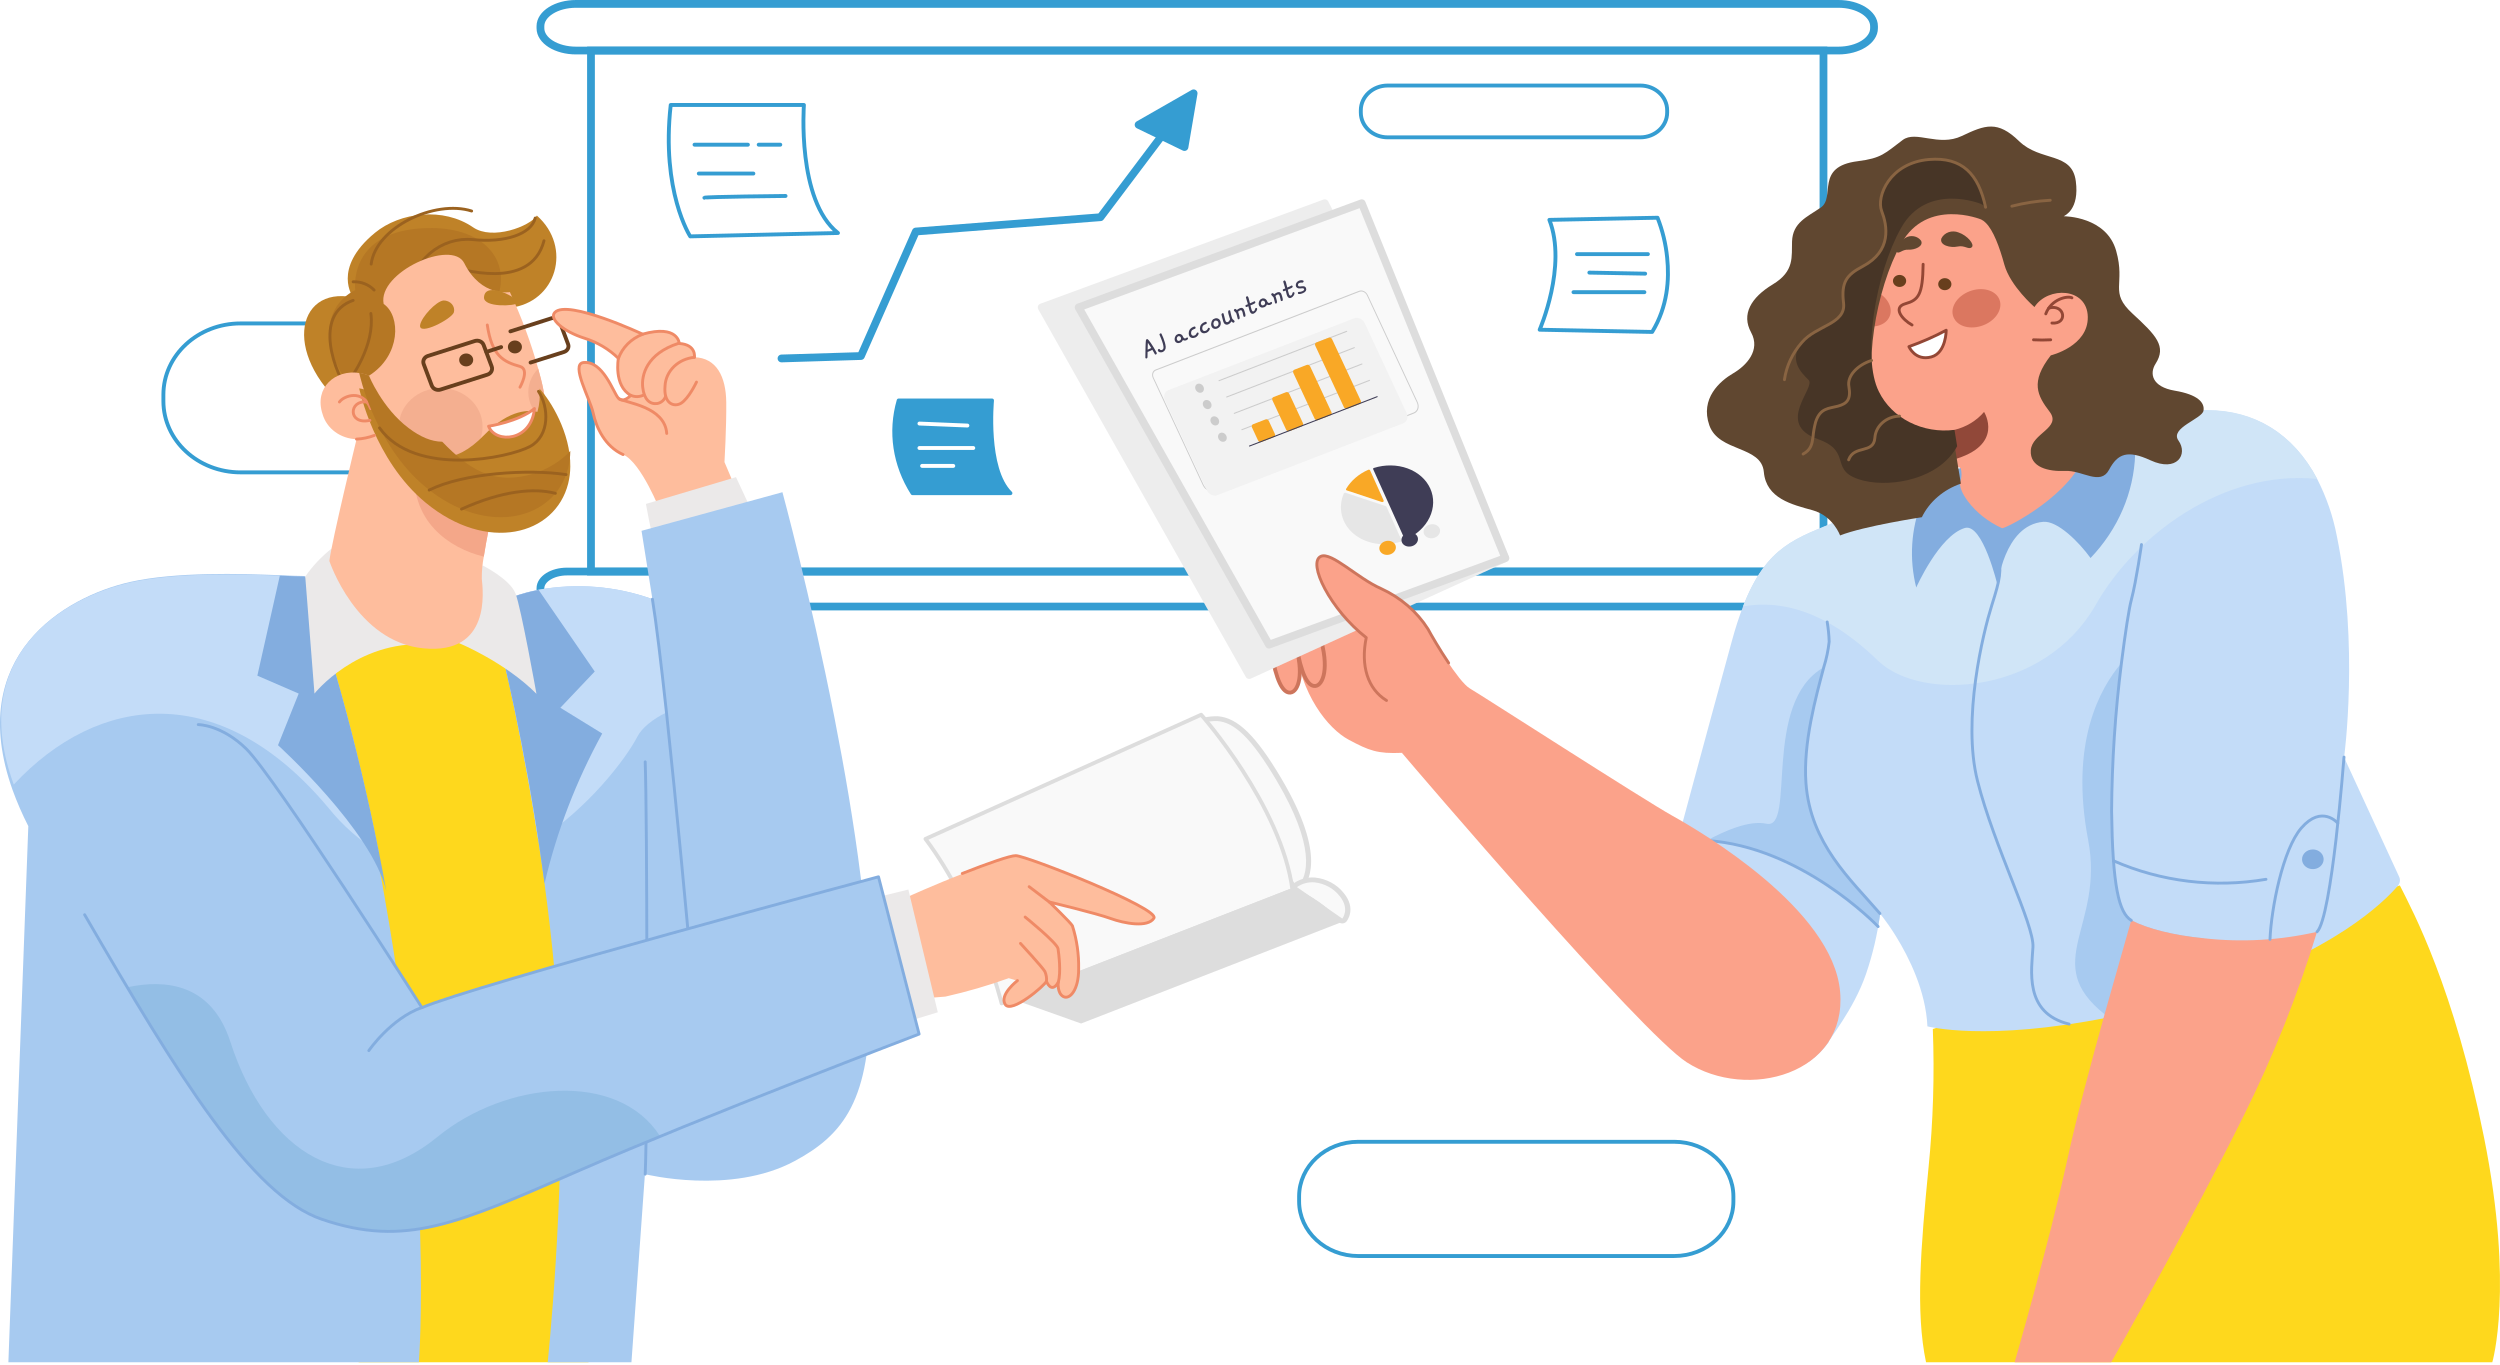 <svg width="643" height="351" viewBox="0 0 643 351" fill="none" xmlns="http://www.w3.org/2000/svg">
<path d="M475.171 147H145.829C142.057 147 139 148.929 139 151.309V151.691C139 154.071 142.057 156 145.829 156H475.171C478.943 156 482 154.071 482 151.691V151.309C482 148.929 478.943 147 475.171 147Z" stroke="#359DD2" stroke-width="2" stroke-miterlimit="10"/>
<path d="M472.829 1H148.171C143.106 1 139 3.57 139 6.74V7.26C139 10.43 143.106 13 148.171 13H472.829C477.894 13 482 10.43 482 7.26V6.74C482 3.57 477.894 1 472.829 1Z" stroke="#359DD2" stroke-width="2" stroke-miterlimit="10"/>
<path d="M469 13H152V147H469V13Z" stroke="#359DD2" stroke-width="2" stroke-miterlimit="10"/>
<path d="M424.935 85.376L396 84.804C396 84.804 403.148 68.432 398.497 56.551L426.315 56C427.61 59.3 428.441 62.742 428.789 66.24C429.382 71.842 428.914 78.895 424.935 85.376Z" stroke="#359DD2" stroke-linecap="round" stroke-linejoin="round"/>
<path d="M405.6 65.361H423.841" stroke="#359DD2" stroke-linecap="round" stroke-linejoin="round"/>
<path d="M404.7 75.146H422.941" stroke="#359DD2" stroke-linecap="round" stroke-linejoin="round"/>
<path d="M408.78 70.116L423.134 70.383" stroke="#359DD2" stroke-linecap="round" stroke-linejoin="round"/>
<path d="M172.51 27H206.768C206.768 27 204.889 51.549 215.526 59.927L177.524 60.794C177.524 60.794 170.009 49.24 172.51 27Z" stroke="#359DD2" stroke-linecap="round" stroke-linejoin="round"/>
<path d="M195.136 37.215H200.689" stroke="#359DD2" stroke-linecap="round" stroke-linejoin="round"/>
<path d="M178.63 37.215H192.361" stroke="#359DD2" stroke-linecap="round" stroke-linejoin="round"/>
<path d="M179.734 44.637H193.769" stroke="#359DD2" stroke-linecap="round" stroke-linejoin="round"/>
<path d="M181.171 50.861C181.447 50.605 202.043 50.401 202.043 50.401" stroke="#359DD2" stroke-linecap="round" stroke-linejoin="round"/>
<path d="M231.136 103H255.15C255.15 103 253.474 120.583 259.891 126.845H234.697C230.083 119.573 228.811 111.054 231.136 103Z" fill="#359DD2" stroke="#359DD2" stroke-linecap="round" stroke-linejoin="round"/>
<path d="M236.477 115.228H250.327" stroke="white" stroke-linecap="round" stroke-linejoin="round"/>
<path d="M237.161 119.828H245.183" stroke="white" stroke-linecap="round" stroke-linejoin="round"/>
<path d="M236.477 108.939L248.815 109.452" stroke="white" stroke-linecap="round" stroke-linejoin="round"/>
<path d="M201 92.195L221.432 91.57L235.553 59.544L283.041 55.867L305.79 25.661" stroke="#359DD2" stroke-width="2" stroke-linecap="round" stroke-linejoin="round"/>
<path d="M307 24L292.843 32.1L304.648 37.82L307 24Z" fill="#359DD2" stroke="#359DD2" stroke-width="2" stroke-linecap="round" stroke-linejoin="round"/>
<path d="M430.606 293.667H349.353C340.946 293.667 334.131 299.959 334.131 307.72V308.995C334.131 316.757 340.946 323.049 349.353 323.049H430.606C439.014 323.049 445.829 316.757 445.829 308.995V307.72C445.829 299.959 439.014 293.667 430.606 293.667Z" stroke="#359DD2" stroke-miterlimit="10"/>
<path d="M107.142 83.186H61.874C50.911 83.186 42.024 91.39 42.024 101.511V103.169C42.024 113.29 50.911 121.494 61.874 121.494H107.142C118.105 121.494 126.993 113.29 126.993 103.169V101.511C126.993 91.39 118.105 83.186 107.142 83.186Z" stroke="#359DD2" stroke-miterlimit="10"/>
<path d="M421.887 22H356.907C353.092 22 350 24.855 350 28.376V28.95C350 32.472 353.092 35.326 356.907 35.326H421.887C425.702 35.326 428.794 32.472 428.794 28.95V28.376C428.794 24.855 425.702 22 421.887 22Z" stroke="#359DD2" stroke-miterlimit="10"/>
<path d="M67.741 166.857L112.744 153.49L145.59 171.412L151.359 350.372H92.252L67.741 166.857Z" fill="#FED81D"/>
<path d="M107.744 350.372H2.156L7.282 212.485C5.737 209.466 4.386 206.362 3.235 203.19C-9.066 168.718 16.481 153.512 33.504 149.669C45.158 147.052 61.937 147.537 71.676 147.933C74.63 148.048 76.937 148.15 78.258 148.15C86.081 172.103 92.387 196.477 97.142 221.141C97.835 224.622 98.473 228.061 99.058 231.457C99.064 231.486 99.064 231.517 99.058 231.546C111.481 301.32 107.744 350.372 107.744 350.372Z" fill="#A7CAF0"/>
<path d="M204.396 298.616C187.939 307.49 165.875 301.992 165.875 301.992L162.408 350.372H140.864C140.864 350.372 145.335 308.284 143.987 270.219C143.488 256.777 142.033 241.958 140.051 227.226C139.539 223.502 139.013 219.841 138.447 216.18C134.889 193.082 130.226 171.102 126.128 156.059C129.985 154.023 134.165 152.558 138.515 151.715C148.32 149.925 158.477 150.752 167.789 154.098C168.733 159.596 170.067 170.754 171.401 183.215C174.097 208.361 176.887 238.83 176.887 238.83C179.758 201.224 219.222 199.201 223.737 256.095C224.006 282.928 216.957 291.864 204.396 298.616Z" fill="#A7CAF0"/>
<path d="M203.587 254.059L154.89 264.683L160.16 185.648L161.292 168.731L167.802 154.098C167.802 154.098 191.173 166.733 196.201 179.988C197.613 184.578 198.574 189.276 199.072 194.025C202.145 216.552 203.587 254.059 203.587 254.059Z" fill="#A7CAF0"/>
<path d="M199.071 194.038C191.861 189.892 181.065 184.543 171.414 183.228L160.16 185.648L161.292 168.731L167.802 154.098C167.802 154.098 191.173 166.733 196.201 179.988C197.614 184.582 198.575 189.285 199.071 194.038Z" fill="#C3DCF8"/>
<path d="M78.551 148.277C86.368 171.563 92.669 195.257 97.42 219.233C92.473 216.153 88.13 212.321 84.576 207.902C56.581 174.391 25.151 178.586 3.545 201.783C-8.747 168.272 16.781 153.49 33.79 149.754C45.435 147.21 62.202 147.682 71.933 148.066C74.925 148.178 77.23 148.277 78.551 148.277Z" fill="#C3DCF8"/>
<path d="M171.415 183.228C167.762 185.027 165.12 187.212 163.948 189.434C160.902 195.316 151.224 207.889 138.434 216.143C134.876 193.045 130.212 171.065 126.115 156.022C129.971 153.986 134.151 152.52 138.501 151.678C148.318 149.885 158.488 150.725 167.802 154.098C168.746 159.609 170.08 170.767 171.415 183.228Z" fill="#C3DCF8"/>
<path d="M99.374 229.261C95.802 213.673 71.501 191.667 71.501 191.667L76.825 178.387L66.191 173.782L71.973 148.066C74.925 148.178 77.23 148.277 78.55 148.277C87.477 174.806 94.435 201.863 99.374 229.261Z" fill="#83ADDF"/>
<path d="M154.89 188.664C148.18 200.882 143.198 213.842 140.064 227.226C136.878 203.282 132.23 179.522 126.141 156.059C129.998 154.023 134.178 152.558 138.528 151.715L152.963 172.715L144.121 182.036L154.89 188.664Z" fill="#83ADDF"/>
<path d="M85.249 141.116C82.636 143.192 80.365 145.609 78.51 148.29L80.882 178.387C80.882 178.387 91.665 164.735 109.725 165.715L85.249 141.116Z" fill="#EBE9E9"/>
<path d="M124.094 145.41C124.094 145.683 118.096 165.43 118.096 165.43C118.096 165.43 129.862 170.282 137.976 178.449C137.976 178.449 134.027 156.332 132.585 152.633C131.143 148.935 124.094 145.41 124.094 145.41Z" fill="#EBE9E9"/>
<path d="M165.943 195.949C166.455 209.416 166.59 288.898 165.943 301.992" stroke="#83ADDF" stroke-width="0.75" stroke-linecap="round" stroke-linejoin="round"/>
<path d="M130.212 125.924L126.978 131.795L126.331 133.036C126.331 133.036 125.144 138.534 124.43 143.164C124.074 145.049 123.902 146.96 123.918 148.873C124.228 151.976 126.331 168.396 108.971 166.758C91.611 165.119 84.71 144.281 84.71 144.281C85.357 139.105 91.705 112.967 91.705 112.967C91.705 112.967 98.337 98.384 118.378 100.978C131.857 102.715 130.805 116.591 128.662 125.502L130.212 125.924Z" fill="#FEBD9D"/>
<path d="M130.212 125.924L126.977 131.795L126.331 133.036C126.331 133.036 125.144 138.534 124.43 143.164C115.804 141.091 104.927 134.128 106.747 119.135L128.676 125.502L130.212 125.924Z" fill="#F4A789"/>
<g filter="url(#filter0_d_60_118)">
<path d="M90.829 102.579C72.27 88.256 75.841 69.453 90.829 72.481C90.829 72.481 85.263 65.109 96.395 55.912C102.905 50.526 114.052 49.223 121.667 54.46C126.654 57.911 136.358 54.175 138.083 51.444C147.302 59.586 143.124 73.847 131.142 75.162L90.829 102.579Z" fill="#BF8228"/>
</g>
<path d="M92.769 102.07C82.432 92.141 81.987 79.382 91.354 74.604C91.354 74.604 89.454 60.293 107.636 58.779C127.368 57.141 133.5 70.781 125.373 80.921L92.769 102.07Z" fill="#B57724"/>
<path d="M104.55 76.863C105.898 66.747 113.581 60.802 121.721 61.634C129.862 62.465 136.682 60.231 137.652 56.086" stroke="#9B621F" stroke-width="0.75" stroke-linecap="round" stroke-linejoin="round"/>
<path d="M116.814 68.82C117.529 68.82 136.479 75.249 139.916 61.919" stroke="#9B621F" stroke-width="0.75" stroke-linecap="round" stroke-linejoin="round"/>
<path d="M90.075 97.614C90.075 97.329 96.518 88.926 95.386 80.623" stroke="#9B621F" stroke-width="0.75" stroke-linecap="round" stroke-linejoin="round"/>
<path d="M90.289 101.785C85.801 95.79 80.477 80.834 90.829 77.26" stroke="#9B621F" stroke-width="0.75" stroke-linecap="round" stroke-linejoin="round"/>
<path d="M90.829 72.481C91.844 72.439 92.855 72.607 93.789 72.975C94.722 73.342 95.554 73.899 96.221 74.604" stroke="#9B621F" stroke-width="0.75" stroke-linecap="round" stroke-linejoin="round"/>
<path d="M95.465 67.927C96.665 58.444 111.868 51.283 121.303 54.274" stroke="#9B621F" stroke-width="0.75" stroke-linecap="round" stroke-linejoin="round"/>
<path d="M140.604 107.134L140.024 108.176L130.212 125.925L126.977 131.795L126.317 133.036L109.59 119.967L98.808 111.503C96.507 112.188 94.143 112.678 91.745 112.967C89.723 112.912 87.775 112.254 86.193 111.093C84.611 109.931 83.481 108.329 82.971 106.526C80.666 99.65 86.341 94.946 92.406 95.939C93.265 96.066 94.1 96.304 94.886 96.646C103.148 91.446 103.121 81.231 98.673 78.178C97.069 70.049 116.262 61.41 119.402 67.678C123.81 76.503 131.142 75.125 131.142 75.125C134.114 81.5 136.547 88.077 138.42 94.797C138.528 95.194 138.636 95.604 138.73 95.976C139.778 99.624 140.406 103.364 140.604 107.134Z" fill="#FEBD9D"/>
<path d="M113.351 119.645C119.299 119.645 124.12 115.205 124.12 109.728C124.12 104.251 119.299 99.811 113.351 99.811C107.403 99.811 102.582 104.251 102.582 109.728C102.582 115.205 107.403 119.645 113.351 119.645Z" fill="#F4AF90"/>
<path d="M140.604 107.134L140.024 108.176C138.89 107.449 137.938 106.507 137.232 105.413C136.526 104.319 136.082 103.099 135.93 101.834C135.778 100.57 135.922 99.29 136.351 98.08C136.781 96.871 137.486 95.76 138.42 94.822C138.528 95.219 138.636 95.629 138.73 96.001C139.776 99.641 140.404 103.373 140.604 107.134Z" fill="#F4AF90"/>
<path d="M130.213 125.925L126.978 131.795L126.317 133.037L109.591 119.967L130.213 125.925Z" fill="#F4A789"/>
<path d="M119.902 94.239C120.899 94.239 121.708 93.494 121.708 92.575C121.708 91.657 120.899 90.912 119.902 90.912C118.904 90.912 118.095 91.657 118.095 92.575C118.095 93.494 118.904 94.239 119.902 94.239Z" fill="#683F1D"/>
<path d="M132.436 90.9C133.433 90.9 134.242 90.155 134.242 89.237C134.242 88.318 133.433 87.573 132.436 87.573C131.438 87.573 130.63 88.318 130.63 89.237C130.63 90.155 131.438 90.9 132.436 90.9Z" fill="#683F1D"/>
<path d="M124.484 76.466C124.336 79.159 132.571 78.737 133.124 77.93C133.879 76.863 124.74 71.973 124.484 76.466Z" fill="#BF8228"/>
<path d="M108.054 83.59C107.542 86.556 116.249 82.038 116.747 80.313C116.838 79.945 116.836 79.562 116.741 79.195C116.647 78.827 116.463 78.485 116.203 78.193C115.943 77.901 115.614 77.667 115.241 77.51C114.868 77.352 114.462 77.275 114.052 77.285C112.151 77.508 108.404 81.542 108.054 83.59Z" fill="#BF8228"/>
<g filter="url(#filter1_d_60_118)">
<path d="M146.682 115.995C146.671 117.457 146.49 118.913 146.143 120.339C142.787 133.731 125.252 138.299 109.496 125.304C96.193 114.345 92.406 95.964 92.406 95.964C92.402 95.939 92.402 95.914 92.406 95.889C93.264 96.016 94.099 96.254 94.886 96.597C94.886 96.597 98.282 104.999 105.116 110.113C108.135 112.384 110.952 113.588 113.742 113.613C117.246 113.613 120.71 111.813 124.524 107.903C131.263 100.903 136.358 101.536 138.231 101.933C138.774 99.986 138.952 97.967 138.757 95.964C141.547 98.905 146.79 107.357 146.682 115.995Z" fill="#BF8228"/>
</g>
<path d="M125.332 83.59C126.505 91.595 129.537 93.072 133.743 94.251C136.357 94.996 133.743 99.588 133.743 99.588" stroke="#EF8A66" stroke-width="0.75" stroke-linecap="round" stroke-linejoin="round"/>
<path d="M137.464 105.074C136.682 113.563 127.463 114.184 125.657 109.629C125.657 109.629 133.447 108.45 137.464 105.074Z" fill="white" stroke="#EF8A66" stroke-width="0.75" stroke-linecap="round" stroke-linejoin="round"/>
<path d="M91.691 112.942C93.271 112.866 94.825 112.543 96.287 111.987" stroke="#EF8A66" stroke-width="0.75" stroke-linecap="round" stroke-linejoin="round"/>
<path d="M87.299 103.386C88.363 101.859 93.242 99.898 95.318 105.074" stroke="#EF8A66" stroke-width="0.75" stroke-linecap="round" stroke-linejoin="round"/>
<path d="M94.374 103.398C89.684 102.79 89.414 109.368 95.129 108.114" stroke="#EF8A66" stroke-width="0.75" stroke-linecap="round" stroke-linejoin="round"/>
<path d="M122.118 87.711L110.068 91.547C109.139 91.843 108.647 92.776 108.968 93.631L111.051 99.179C111.372 100.034 112.385 100.488 113.313 100.192L125.364 96.356C126.293 96.061 126.785 95.128 126.464 94.273L124.381 88.724C124.06 87.869 123.047 87.416 122.118 87.711Z" stroke="#683F1D" stroke-linecap="round" stroke-linejoin="round"/>
<path d="M131.277 85.228L141.831 81.864C142.256 81.73 142.722 81.756 143.126 81.938C143.531 82.119 143.84 82.441 143.987 82.832L146.117 88.529C146.263 88.919 146.237 89.347 146.042 89.719C145.848 90.091 145.502 90.377 145.079 90.515L136.466 93.246" stroke="#683F1D" stroke-linecap="round" stroke-linejoin="round"/>
<path d="M146.682 115.995C146.671 117.457 146.49 118.913 146.143 120.339C142.787 133.731 125.252 138.299 109.496 125.304C96.193 114.345 92.406 95.964 92.406 95.964C92.402 95.939 92.402 95.914 92.406 95.889C93.264 96.016 94.099 96.254 94.886 96.597C94.886 96.597 98.282 104.999 105.116 110.113C108.135 112.384 110.952 113.588 113.742 113.613C121.033 121.196 126.519 123.542 133.177 122.698C138.407 122.03 143.2 119.65 146.682 115.995Z" fill="#B57724"/>
<path d="M118.702 130.939C129.148 126.21 137.356 125.453 142.841 126.881" stroke="#9B621F" stroke-width="0.75" stroke-linecap="round" stroke-linejoin="round"/>
<path d="M110.385 126.049C119.241 121.63 135.994 120.613 145.59 122.065" stroke="#9B621F" stroke-width="0.75" stroke-linecap="round" stroke-linejoin="round"/>
<path d="M97.608 110.05C106.72 122.822 130.913 117.783 136.358 114.816C141.52 111.987 141.143 104.614 138.501 100.655" stroke="#9B621F" stroke-width="0.75" stroke-linecap="round" stroke-linejoin="round"/>
<path d="M125.118 90.515L128.892 89.274" stroke="#683F1D" stroke-linecap="round" stroke-linejoin="round"/>
<path d="M142.72 80.362C141.183 81.976 144.849 85.253 150.402 87.003C153.706 88.046 156.682 89.818 159.069 92.166C159.069 92.166 157.788 99.191 162.263 101.685C162.263 101.685 160.282 103.87 159.001 102.331C157.721 100.792 155.066 92.724 150.106 93.246C146.682 93.606 151.858 102.703 152.599 106.265C153.341 109.827 155.591 114.829 160.282 116.914C164.972 118.999 169.865 131.547 169.865 131.547C169.865 131.547 188.815 125.205 188.882 125.056C188.95 124.907 186.335 118.85 186.335 118.85C186.335 118.85 186.861 110.026 186.793 103.472C186.726 96.919 184.313 92.042 178.598 91.88C178.598 91.88 179.178 88.629 174.717 88.318C174.717 88.318 174.42 83.354 165.282 85.923C165.309 85.948 146.008 76.9 142.72 80.362Z" fill="#FEBD9D"/>
<path d="M167.802 137.616C167.533 137.256 166.131 129.611 166.131 129.611L189.3 122.722L193.343 131.41L167.802 137.616Z" fill="#EBE9E9"/>
<path d="M178.599 91.905C178.599 91.905 179.178 88.653 174.717 88.343C174.717 88.343 174.42 83.379 165.282 85.948C165.282 85.948 145.982 76.9 142.693 80.363C141.156 81.976 144.822 85.253 150.375 87.003C153.679 88.046 156.655 89.818 159.042 92.166C159.042 92.166 157.761 99.191 162.236 101.685C162.236 101.685 160.255 103.87 158.974 102.331C157.694 100.792 155.039 92.724 150.079 93.246C146.655 93.606 151.831 102.703 152.572 106.265C153.314 109.827 155.565 114.829 160.255 116.914" stroke="#EF8A66" stroke-width="0.75" stroke-linecap="round" stroke-linejoin="round"/>
<path d="M159.257 102.579C161.104 103.671 170.983 104.54 171.482 111.478" stroke="#EF8A66" stroke-width="0.75" stroke-linecap="round" stroke-linejoin="round"/>
<path d="M162.263 101.685C162.792 101.917 163.373 102.026 163.958 102.005C164.543 101.983 165.113 101.831 165.619 101.561" stroke="#EF8A66" stroke-width="0.75" stroke-linecap="round" stroke-linejoin="round"/>
<path d="M159.068 92.166C159.565 90.78 160.379 89.508 161.455 88.438C162.532 87.367 163.846 86.522 165.309 85.96" stroke="#EF8A66" stroke-width="0.75" stroke-linecap="round" stroke-linejoin="round"/>
<path d="M174.488 88.318C166.306 90.962 164.945 96.497 165.309 99.65C165.673 102.802 167.156 104.056 169.096 103.783C169.598 103.669 170.057 103.435 170.426 103.103C170.796 102.771 171.063 102.355 171.199 101.896" stroke="#EF8A66" stroke-width="0.75" stroke-linecap="round" stroke-linejoin="round"/>
<path d="M178.598 91.905C176.596 92.091 174.732 92.932 173.347 94.276C171.962 95.62 171.147 97.377 171.05 99.228C170.619 103.746 173.26 104.776 175.093 103.758C177.115 102.579 179.137 98.272 179.137 98.272" stroke="#EF8A66" stroke-width="0.75" stroke-linecap="round" stroke-linejoin="round"/>
<path d="M223.751 256.107C221.257 290.859 180.54 284.839 176.901 238.843C176.901 238.843 174.111 208.373 171.415 183.228C170.067 170.816 168.719 159.646 167.803 154.111L165 136.524L201.242 126.595C201.242 126.595 208.372 152.808 214.612 184.531C217.2 197.712 219.64 211.836 221.351 225.414C222.738 235.599 223.539 245.844 223.751 256.107Z" fill="#A7CAF0"/>
<path d="M176.9 238.843C176.9 238.843 174.11 208.373 171.415 183.228C170.067 170.817 168.719 159.646 167.802 154.111" stroke="#83ADDF" stroke-width="0.75" stroke-linecap="round" stroke-linejoin="round"/>
<path d="M333.484 228.786C333.383 228.775 333.286 228.742 333.202 228.69C333.117 228.639 333.046 228.57 332.995 228.489L306.393 187.146C306.339 187.073 306.305 186.989 306.293 186.902C306.282 186.814 306.294 186.725 306.328 186.643C306.356 186.561 306.402 186.486 306.463 186.422C306.524 186.357 306.6 186.306 306.684 186.27C308.666 185.294 310.887 184.799 313.134 184.833C317.998 185.186 322.573 189.713 328.941 200.47C340.757 220.399 335.817 227.113 334.038 228.627C333.968 228.684 333.887 228.728 333.799 228.756C333.71 228.784 333.617 228.795 333.524 228.789L333.484 228.786Z" fill="#F9F9F9"/>
<path d="M313.081 185.452C317.327 185.759 321.66 189.472 328.346 200.776C338.165 217.348 336.704 225.422 333.576 228.171L306.961 186.826C308.84 185.895 310.947 185.421 313.081 185.452ZM313.187 184.214C310.826 184.168 308.492 184.681 306.408 185.703C306.236 185.775 306.082 185.879 305.957 186.01C305.832 186.14 305.737 186.293 305.681 186.459C305.624 186.626 305.607 186.801 305.629 186.975C305.652 187.148 305.714 187.315 305.811 187.465L332.413 228.808C332.517 228.969 332.659 229.105 332.828 229.208C332.997 229.311 333.189 229.377 333.39 229.402L333.47 229.408C333.658 229.421 333.846 229.398 334.024 229.34C334.201 229.282 334.363 229.191 334.5 229.072C336.371 227.427 341.547 220.494 329.533 200.177C323.035 189.211 318.306 184.585 313.187 184.214Z" fill="#DDDDDD"/>
<path d="M345.176 236.879C345.048 236.866 344.926 236.823 344.821 236.754L333.168 228.676C333.085 228.616 333.018 228.54 332.972 228.452C332.925 228.365 332.901 228.269 332.9 228.171C332.903 228.077 332.927 227.985 332.972 227.9C333.016 227.815 333.08 227.74 333.159 227.68C334.583 226.671 336.365 226.188 338.155 226.324C339.517 226.469 340.831 226.872 342.015 227.508C343.198 228.145 344.226 229.001 345.032 230.022C348.134 233.745 345.82 236.615 345.818 236.64C345.744 236.729 345.645 236.798 345.532 236.84C345.419 236.882 345.296 236.896 345.176 236.879Z" fill="#F9F9F9"/>
<path d="M338.102 226.943C339.371 227.081 340.594 227.461 341.695 228.057C342.796 228.653 343.751 229.453 344.499 230.407C347.319 233.786 345.229 236.261 345.229 236.261L333.576 228.171C334.864 227.252 336.48 226.814 338.102 226.943ZM338.208 225.705C336.252 225.552 334.306 226.082 332.755 227.19C332.589 227.306 332.454 227.456 332.362 227.628C332.27 227.8 332.222 227.99 332.223 228.181C332.223 228.373 332.272 228.562 332.366 228.734C332.459 228.905 332.594 229.055 332.761 229.17L344.414 237.248C344.697 237.447 345.054 237.536 345.407 237.494C345.76 237.452 346.081 237.282 346.299 237.023C346.405 236.894 348.986 233.745 345.577 229.651C344.716 228.559 343.617 227.644 342.35 226.965C341.084 226.286 339.678 225.857 338.222 225.706L338.208 225.705Z" fill="#DDDDDD"/>
<path d="M238.032 215.768L308.941 183.832C308.941 183.832 329.615 207.217 332.425 228.921L257.616 258.073C257.616 258.073 251.656 233.849 238.032 215.768Z" fill="#F9F9F9" stroke="#DDDDDD" stroke-linecap="round" stroke-linejoin="round"/>
<path d="M261.114 256.695L278.054 262.716L344.077 237.011C340.992 233.457 336.985 230.675 332.425 228.921L261.114 256.695Z" fill="#DDDDDD" stroke="#DDDDDD" stroke-miterlimit="10"/>
<path d="M296.828 236.197C295.267 238.692 289.175 237.561 285.648 236.271C282.121 234.981 269.924 232.036 269.924 232.036C269.924 232.036 275.398 237.328 275.869 238.161C276.996 241.754 277.534 245.482 277.465 249.222C277.472 254.665 275.136 257.229 273.53 256.357C271.925 255.485 272.209 252.712 272.209 252.712C270.431 255.822 269.18 252.419 269.18 252.419C268.809 253.47 260.132 260.831 258.574 258.381C257.015 255.931 261.724 252.264 261.724 252.264L259.455 251.585C254.151 253.49 248.716 255.073 243.187 256.322C238.074 256.736 243.187 256.322 238.074 256.736C238.074 256.736 235.497 248.318 228.949 232.735C238.318 228.23 258.509 220.047 261.348 220.113C264.187 220.18 298.393 233.69 296.828 236.197Z" fill="#FEBD9D"/>
<path d="M261.685 252.213C261.685 252.213 256.963 255.837 258.535 258.33C260.107 260.824 268.758 253.455 269.141 252.369C269.141 252.369 270.393 255.771 272.174 252.65C272.174 252.65 271.856 255.439 273.487 256.318C275.118 257.198 277.471 254.626 277.426 249.171C277.502 245.435 276.963 241.709 275.826 238.122C275.372 237.281 269.885 231.986 269.885 231.986C269.885 231.986 282.096 234.934 285.623 236.224C289.15 237.515 295.241 238.646 296.789 236.146C298.337 233.647 264.102 220.141 261.263 220.075C259.856 220.045 254.072 222.06 247.499 224.661" stroke="#EF8A66" stroke-width="0.75" stroke-linecap="round" stroke-linejoin="round"/>
<path d="M269.925 232.036L264.697 228.058" stroke="#EF8A66" stroke-width="0.75" stroke-linecap="round" stroke-linejoin="round"/>
<path d="M263.669 235.868C263.669 235.868 271.917 242.537 272.129 244.023C272.342 245.509 272.924 250.003 272.188 252.693" stroke="#EF8A66" stroke-width="0.75" stroke-linecap="round" stroke-linejoin="round"/>
<path d="M262.468 242.647C262.468 242.647 268.166 248.828 268.738 249.86C269.098 250.667 269.241 251.543 269.155 252.412" stroke="#EF8A66" stroke-width="0.75" stroke-linecap="round" stroke-linejoin="round"/>
<path d="M221.351 231.806L233.629 228.79L241.204 260.364L231.27 263.38L221.351 231.806Z" fill="#EBE9E9"/>
<path d="M236.365 265.924C236.365 265.924 200.244 279.713 169.77 292.237C162.276 295.327 155.133 298.33 148.933 301.024C117.57 314.738 104.253 320.882 82.769 313.584C67.539 308.396 51.77 285.745 32.725 253.935C24.935 240.903 16.632 226.345 7.588 210.818C3.087 194.944 31.337 183.513 50.961 186.343C51.055 186.343 56.959 186.343 63.28 192.549C70.814 199.896 108.499 259.135 108.499 259.135C120.629 253.724 225.92 225.476 225.92 225.476L236.365 265.924Z" fill="#A7CAF0"/>
<path d="M169.77 292.237C162.276 295.327 155.133 298.331 148.933 301.024C117.569 314.738 104.253 320.882 82.769 313.584C67.538 308.396 51.769 285.745 32.725 253.935C42.658 251.776 54.424 253.029 59.236 267.91C68.455 296.456 90.236 310.705 112.542 292.386C129.956 278.112 158.907 275.171 169.77 292.237Z" fill="#93BEE5"/>
<path d="M50.987 186.368C50.987 186.368 56.945 186.368 63.306 192.573C70.841 199.933 108.525 259.173 108.525 259.173C120.656 253.749 225.946 225.513 225.946 225.513L236.392 265.962C236.392 265.962 180.323 287.359 148.96 301.061C117.596 314.763 104.293 320.919 82.809 313.609C64.722 307.477 45.839 276.735 21.767 235.268" stroke="#83ADDF" stroke-width="0.75" stroke-linecap="round" stroke-linejoin="round"/>
<path d="M94.859 270.219C94.859 270.219 100.519 261.965 108.498 259.135" stroke="#83ADDF" stroke-width="0.75" stroke-linecap="round" stroke-linejoin="round"/>
<path d="M497.122 264.651C497.576 276.566 497.205 288.497 496.013 300.368C494.049 320.489 492.634 337.443 495.375 350.372H641.019C641.019 350.372 646.654 331.323 638.915 292.665C631.176 254.007 620.619 234.434 617.24 227.731L497.122 264.651Z" fill="#FED81D"/>
<path d="M616.734 227.823C613.425 231.703 600.073 245.249 567.423 255.284L565.901 255.746C558.138 258.084 550.25 260.062 542.266 261.671C510.783 267.976 495.732 263.98 495.732 263.98C495.313 254.88 491.002 246.242 487.63 240.792C486.402 238.796 485.048 236.868 483.572 235.017C482.882 240.278 481.664 245.469 479.933 250.527C476.725 259.881 470.043 267.676 470.385 267.987C453.483 291.338 422.735 254.592 430.178 221.137C430.178 221.137 438.724 189.344 445.394 165.024C446.332 161.56 447.295 158.615 448.297 156.028C454.434 140.219 461.966 138.509 473.263 133.786C479.464 131.35 494.248 129.098 494.248 129.098C495.209 127.123 496.592 125.342 498.316 123.859C500.04 122.376 502.071 121.22 504.291 120.46L503.923 118.15C506.015 117.908 508.209 117.642 510.466 117.342L514.384 116.81L514.84 116.741L516.729 116.476C519.024 116.141 521.37 115.771 523.703 115.379L525.897 115.009L527.545 114.709C535.891 113.33 544.082 111.262 552.017 108.53C553.044 108.149 554.071 107.803 555.073 107.503L555.986 107.226L556.67 107.041L557.799 106.752C558.179 106.648 558.56 106.567 558.94 106.486L559.523 106.359L560.791 106.128L561.222 106.048L562.49 105.863L563.048 105.794H563.264C563.695 105.732 564.117 105.686 564.532 105.655L565.888 105.563H566.269H567.765C579.697 105.563 589.79 111.429 596.015 123.266C598.364 127.879 600.043 132.751 601.011 137.759C606.831 165.971 602.9 194.807 602.9 194.807L617.064 225.513C617.238 225.89 617.3 226.303 617.242 226.709C617.184 227.115 617.009 227.499 616.734 227.823Z" fill="#C3DCF8"/>
<path d="M595.99 123.185C571.797 120.736 549.228 137.597 539.046 155.519C525.859 178.731 494.058 180.579 483.052 169.955C475.647 162.795 463.361 153.314 448.31 155.97C454.447 140.16 461.979 138.451 473.276 133.728C479.363 131.338 493.703 129.109 494.248 129.051C495.209 127.076 496.592 125.295 498.316 123.812C500.04 122.329 502.071 121.174 504.291 120.413L503.923 118.103C506.015 117.861 508.209 117.595 510.466 117.295L514.384 116.764L514.84 116.695L516.73 116.429C519.025 116.094 521.37 115.724 523.703 115.332L525.897 114.962L527.545 114.662C534.742 113.431 541.835 111.741 548.771 109.604C549.899 109.246 550.977 108.865 552.017 108.449C553.057 108.033 554.071 107.722 555.073 107.421L555.986 107.144L556.67 106.959L557.799 106.671C558.179 106.567 558.56 106.486 558.94 106.405L559.523 106.278L560.791 106.047L561.222 105.966L562.49 105.782L563.048 105.712H563.264C563.695 105.651 564.118 105.604 564.532 105.574L565.889 105.481H566.269H567.765C579.671 105.481 589.764 111.348 595.99 123.185Z" fill="#D0E5F7"/>
<path d="M483.572 234.948C483.42 236.103 483.255 237.258 483.052 238.297C482.431 237.662 463.183 217.776 439.041 216.171C443.555 213.699 449.92 210.905 454.345 211.863C461.953 213.503 453.077 180.683 469.066 171.641C467.088 179.124 463.741 191.007 464.489 201.401C465.655 217.025 476.053 226.264 483.572 234.948Z" fill="#A7CAF0"/>
<path d="M568.36 249.06C568.231 251.135 567.917 253.197 567.422 255.227L565.9 255.688C558.137 258.026 550.249 260.004 542.266 261.613L541.315 260.874C524.615 247.559 541.315 238.285 537.08 216.09C532.299 191.053 540.059 177.011 545.702 170.463C544.097 183.134 543.251 195.875 543.166 208.63C543.419 227.811 545.004 234.763 548.238 236.715C552.447 238.909 559.168 240.583 566.813 241.334L568.36 249.06Z" fill="#A7CAF0"/>
<path d="M549.164 116.822C548.836 126.661 544.782 136.093 537.689 143.521C534.735 139.444 529.232 133.901 525.529 134.213C515.385 135.056 513.775 150.565 513.775 150.565C513.775 150.565 509.971 134.398 505.33 135.807C498.762 137.781 492.854 151.108 492.854 151.108C491.011 143.769 491.495 136.104 494.248 129.005C495.209 127.03 496.592 125.249 498.316 123.766C500.04 122.283 502.071 121.128 504.291 120.367L503.923 118.057C506.015 117.815 508.209 117.549 510.466 117.249L514.384 116.718L514.84 116.648L516.73 116.383C519.025 116.048 521.37 115.678 523.703 115.286L525.897 114.916L527.545 114.616C534.742 113.385 541.835 111.695 548.771 109.558C549.072 111.969 549.203 114.395 549.164 116.822Z" fill="#83ADDF"/>
<path d="M595.939 239.66C591.004 255.864 584.692 271.695 577.059 287.007C564.151 313.117 543.014 350.372 543.014 350.372H518.156C518.156 350.372 527.037 319.734 531.704 298.278C534.113 287.169 537.929 272.964 541.302 260.85C544.459 249.568 547.236 240.064 548.162 236.692C552.371 238.886 559.092 240.56 566.737 241.311C576.499 242.422 586.403 241.862 595.939 239.66Z" fill="#FBA28A"/>
<path d="M595.939 239.66C599.743 236.01 602.875 194.726 602.875 194.726" stroke="#83ADDF" stroke-width="0.75" stroke-linecap="round" stroke-linejoin="round"/>
<path d="M550.787 140.056C550.787 140.056 549.519 149.145 548.175 154.307C547.605 156.397 546.641 162.564 545.639 170.474C544.035 183.145 543.188 195.886 543.103 208.641C543.357 227.822 544.942 234.774 548.175 236.726" stroke="#83ADDF" stroke-width="0.75" stroke-linecap="round" stroke-linejoin="round"/>
<path d="M543.635 221.413C555.8 226.763 569.525 228.426 582.803 226.16" stroke="#83ADDF" stroke-width="0.75" stroke-linecap="round" stroke-linejoin="round"/>
<path d="M583.843 241.599C584.173 233.654 587.115 218.503 591.895 212.972C597.195 206.84 601.278 211.724 601.278 211.724" stroke="#83ADDF" stroke-width="0.75" stroke-linecap="round" stroke-linejoin="round"/>
<path d="M592.085 220.998C592.082 221.499 592.243 221.989 592.547 222.407C592.851 222.825 593.285 223.151 593.793 223.344C594.301 223.536 594.86 223.587 595.4 223.49C595.94 223.393 596.436 223.152 596.825 222.798C597.214 222.443 597.479 221.991 597.585 221.5C597.692 221.008 597.636 220.499 597.424 220.036C597.213 219.573 596.855 219.179 596.396 218.902C595.938 218.625 595.399 218.478 594.849 218.48C594.117 218.483 593.415 218.749 592.898 219.221C592.38 219.692 592.088 220.331 592.085 220.998Z" fill="#83ADDF"/>
<path d="M513.965 141.939C514.777 147.194 514.472 148.753 512.279 155.705C510.085 162.657 504.595 184.991 508.614 200.858C512.9 217.799 523.196 237.812 522.879 243.586C522.562 249.36 520.457 260.562 532.173 263.391" stroke="#83ADDF" stroke-width="0.75" stroke-linecap="round" stroke-linejoin="round"/>
<path d="M483.052 238.308C482.431 237.673 463.183 217.787 439.041 216.182C438.496 216.182 437.963 216.113 437.43 216.101" stroke="#83ADDF" stroke-width="0.75" stroke-linecap="round" stroke-linejoin="round"/>
<path d="M469.954 159.966C470.238 161.652 470.408 163.353 470.461 165.058C470.215 167.286 469.748 169.49 469.067 171.641C467.088 179.124 463.741 191.007 464.489 201.401C465.618 217.025 476.053 226.264 483.509 234.948" stroke="#83ADDF" stroke-width="0.75" stroke-linecap="round" stroke-linejoin="round"/>
<path d="M360.566 193.629C354.29 193.906 352.134 193.063 346.885 190.257C341.635 187.45 334.446 178.708 333 165.151L349.979 157.183C349.979 157.183 373.829 184.552 360.566 193.629Z" fill="#FBA28A"/>
<path d="M326.939 167.368C328.207 175.036 329.919 178.327 331.897 178.131C333.875 177.934 335.599 173.511 333 165.15L326.939 167.368Z" fill="#FBA28A" stroke="#CD755C" stroke-miterlimit="10"/>
<path d="M333.368 165.67C334.636 173.338 336.335 176.63 338.313 176.433C340.291 176.237 342.015 171.814 339.429 163.453L333.368 165.67Z" fill="#FBA28A" stroke="#CD755C" stroke-miterlimit="10"/>
<path d="M267.916 79.059L340.735 52.267L387.181 143.544L321.297 173.627L267.916 79.059Z" fill="#EDEDED" stroke="#EDEDED" stroke-width="2" stroke-linecap="round" stroke-linejoin="round"/>
<path d="M277.414 79.059L350.246 52.267L387.181 143.544L326.382 165.809L277.414 79.059Z" fill="#F9F9F9" stroke="#DDDDDD" stroke-width="2" stroke-linecap="round" stroke-linejoin="round"/>
<path d="M351.335 163.973C342.105 156.801 336.12 144.676 339.67 143.07C342.384 141.846 349.167 148.764 355.139 151.362C360.188 153.682 364.384 157.294 367.21 161.755C368.567 164.354 375.084 175.347 378.064 177.08C381.044 178.812 422.836 205.754 430.165 209.83C437.494 213.907 471.424 233.804 473.276 255.064C475.127 276.325 449.425 283.254 433.842 273.23C422.037 265.666 363.685 197.335 360.566 193.628C360.566 193.628 364.712 185.117 356.547 180.163C351.741 177.241 349.839 171.236 351.335 163.973Z" fill="#FBA28A"/>
<path d="M356.609 180.163C351.804 177.242 349.902 171.26 351.398 163.996C342.167 156.824 336.182 144.699 339.733 143.094C342.446 141.87 349.23 148.787 355.202 151.385C360.251 153.705 364.446 157.317 367.273 161.779C368.008 163.176 370.227 166.998 372.586 170.509" stroke="#CD755C" stroke-width="0.75" stroke-linecap="round" stroke-linejoin="round"/>
<path d="M504.303 120.425C504.569 121.454 504.569 122.525 504.303 123.554C504.303 123.554 503.225 124.963 506.129 128.924C508.377 131.869 511.403 134.252 514.928 135.853C515.791 136.026 533.669 126.961 536.484 115.875C536.484 115.875 528.66 95.457 534.556 91.762C540.453 88.067 549.049 61.483 523.056 68.354C523.056 68.354 518.111 46.967 501.932 48.456C485.752 49.946 479.844 64.116 477.067 78.193C474.29 92.27 481.606 115.771 493.791 114.801L504.303 120.425Z" fill="#FBA28A"/>
<path d="M485.829 81.75C484.561 84.059 480.935 84.671 477.79 83.182C474.646 81.692 473.137 78.643 474.43 76.368C475.723 74.093 479.337 73.447 482.482 74.936C485.626 76.426 487.135 79.475 485.829 81.75Z" fill="#DB7760"/>
<path d="M502.693 110.562C505.716 109.823 508.389 108.2 510.301 105.943C510.301 105.943 515.74 114.547 502.249 118.265C502.287 118.265 499.231 111.186 502.693 110.562Z" fill="#914839"/>
<g filter="url(#filter2_d_60_118)">
<path d="M566.738 101.624C566.433 103.726 557.989 106.059 560.296 109.304C562.832 112.861 559.929 117.549 553.094 114.385C547.198 111.671 544.675 112.653 542.443 116.833C540.212 121.014 535.558 116.914 531.197 117.122C526.835 117.33 522.029 116.21 522.321 111.81C522.612 107.41 530.309 106.036 527.164 101.901C524.02 97.767 522.093 94.291 527.469 87.397C527.469 87.397 537.131 85.087 536.979 77.489C536.826 69.89 526.708 69.601 523.259 74.971C523.259 74.971 517.059 69.601 515.525 64.081C514.257 59.462 512.697 55.258 510.732 53.307C510.395 52.955 509.991 52.662 509.54 52.441C509.54 52.441 495.681 46.794 489.024 58.584C482.367 70.375 478.88 91.935 483.28 100.712C484.908 104.055 487.686 106.824 491.196 108.602C494.705 110.379 498.754 111.067 502.731 110.562L503.415 114.778L504.341 120.39C502.121 121.151 500.09 122.306 498.366 123.789C496.642 125.272 495.259 127.053 494.299 129.028C494.299 129.028 479.476 131.28 473.263 133.717C473.263 133.717 471.501 128.705 466.213 127.238C460.926 125.771 454.269 124.235 453.66 117.399C453.052 110.562 442.097 112.341 439.649 105.412C437.202 98.483 442.401 93.979 445.774 92.016C449.146 90.053 452.9 86.092 450.376 81.484C447.853 76.876 450.3 72.558 455.968 69.139C461.636 65.721 460.761 61.979 460.913 58.099C461.091 53.237 464.717 51.852 468.293 49.392C472.198 46.736 466.695 38.848 477.803 37.463C483.94 36.689 484.802 35.442 489.366 32.012C492.815 29.437 498.559 33.837 504.582 30.973C510.605 28.109 513.775 26.931 519.303 32.301C524.831 37.67 532.908 34.991 533.897 42.59C534.861 49.9 531.07 51.413 530.791 51.621C531.095 51.621 541.771 51.69 544.269 60.49C546.767 69.289 542.355 71.022 548.479 76.657C554.603 82.293 557.279 85.076 554.413 89.556C552.803 92.062 553.462 95.492 559.358 96.485C565.254 97.478 567.093 99.534 566.738 101.624Z" fill="#604730"/>
</g>
<path d="M488.986 58.584C482.316 70.375 478.842 91.935 483.242 100.712C484.869 104.055 487.648 106.824 491.157 108.601C494.666 110.379 498.716 111.067 502.692 110.562L503.377 114.777C498.863 123.127 486.779 125.39 479.463 123.658C469.801 121.348 476.927 116.244 467.532 112.93C456.412 109.015 467.151 99.661 465.161 97.721C463.17 95.781 459.987 92.536 463.436 88.078C466.885 83.621 474.848 83.367 474.163 77.939C473.478 72.511 474.962 70.698 479.07 68.527C486.678 64.52 485.41 58.03 483.964 54.288C482.519 50.547 485.942 41.897 496.15 41.019C504.683 40.315 508.829 44.761 510.693 53.307C510.356 52.955 509.952 52.662 509.501 52.441C509.501 52.441 495.642 46.793 488.986 58.584Z" fill="#473526"/>
<path d="M510.693 53.307C508.867 44.761 504.683 40.315 496.149 41.019C486.006 41.874 482.519 50.558 483.964 54.288C485.41 58.018 486.652 64.52 479.07 68.527C474.962 70.698 473.504 72.511 474.163 77.939C474.822 83.367 467.062 83.713 463.436 88.078C461.007 90.834 459.458 94.147 458.96 97.651" stroke="#896442" stroke-width="0.75" stroke-linecap="round" stroke-linejoin="round"/>
<path d="M481.366 92.709C477.79 93.864 475.026 96.658 475.533 99.395C476.142 102.79 475.001 103.841 472.706 104.465C470.41 105.089 468.128 104.881 466.974 108.565C466.638 109.82 466.413 111.098 466.302 112.387C466.074 114.235 465.757 115.701 463.766 116.775" stroke="#896442" stroke-width="0.75" stroke-linecap="round" stroke-linejoin="round"/>
<path d="M517.451 53.029C520.67 52.2 523.977 51.689 527.316 51.505" stroke="#896442" stroke-width="0.75" stroke-linecap="round" stroke-linejoin="round"/>
<path d="M475.469 118.265C476.902 114.339 481.885 116.856 482.215 112.618C482.31 111.132 483.014 109.733 484.189 108.698C485.363 107.662 486.921 107.067 488.555 107.029" stroke="#896442" stroke-width="0.75" stroke-linecap="round" stroke-linejoin="round"/>
<path d="M526.176 80.722C527.596 76.853 531.844 76.022 532.896 76.6" stroke="#934735" stroke-width="0.75" stroke-linecap="round" stroke-linejoin="round"/>
<path d="M526.961 79.232C531.082 78.078 531.957 83.447 527.76 83.089" stroke="#934735" stroke-width="0.75" stroke-linecap="round" stroke-linejoin="round"/>
<path d="M499.32 61.333C498.762 63.088 501.653 63.816 503.504 63.411C505.355 63.007 506.306 64.312 507.131 63.596C507.955 62.88 505.989 60.547 503.758 59.797C503.356 59.629 502.922 59.536 502.48 59.523C502.039 59.51 501.599 59.577 501.186 59.72C500.773 59.862 500.396 60.079 500.075 60.356C499.755 60.633 499.498 60.965 499.32 61.333Z" fill="#604730"/>
<path d="M494.096 61.91C494.832 63.342 492.473 64.312 490.825 64.219C489.176 64.127 488.568 65.374 487.769 64.82C486.97 64.266 488.276 62.083 490.077 61.171C490.393 60.976 490.749 60.841 491.123 60.773C491.497 60.705 491.882 60.705 492.256 60.774C492.63 60.843 492.986 60.979 493.301 61.174C493.617 61.369 493.888 61.619 494.096 61.91Z" fill="#604730"/>
<path d="M500.207 74.636C501.146 74.636 501.907 73.943 501.907 73.089C501.907 72.234 501.146 71.541 500.207 71.541C499.269 71.541 498.508 72.234 498.508 73.089C498.508 73.943 499.269 74.636 500.207 74.636Z" fill="#683F1D"/>
<path d="M488.568 73.805C489.507 73.805 490.268 73.112 490.268 72.257C490.268 71.403 489.507 70.71 488.568 70.71C487.63 70.71 486.869 71.403 486.869 72.257C486.869 73.112 487.63 73.805 488.568 73.805Z" fill="#683F1D"/>
<path d="M491.776 83.586C489.24 82.188 486.704 79.059 490.077 78.112C493.449 77.165 494.527 75.802 494.628 67.973" stroke="#934735" stroke-width="0.75" stroke-linecap="round" stroke-linejoin="round"/>
<path d="M496.758 91.796C500.562 90.757 500.562 84.937 500.562 84.937C497.496 86.573 494.29 87.983 490.976 89.152C490.976 89.152 492.599 92.928 496.758 91.796Z" fill="white" stroke="#934735" stroke-width="0.75" stroke-linecap="round" stroke-linejoin="round"/>
<path d="M527.431 87.397C525.962 87.479 524.488 87.479 523.019 87.397" stroke="#934735" stroke-width="0.75" stroke-linecap="round" stroke-linejoin="round"/>
<path d="M502.642 81.981C503.91 84.29 507.536 84.902 510.681 83.412C513.825 81.923 515.334 78.874 514.041 76.599C512.747 74.324 509.134 73.677 505.989 75.167C502.845 76.657 501.336 79.706 502.642 81.981Z" fill="#DB7760"/>
<g filter="url(#filter3_d_60_118)">
<path d="M294.743 83.493C294.762 83.407 294.798 83.344 294.851 83.304C294.903 83.26 294.955 83.227 295.008 83.204C295.09 83.17 295.219 83.25 295.397 83.444C295.574 83.638 295.777 83.903 296.005 84.239C296.237 84.572 296.484 84.956 296.744 85.39C297.004 85.824 297.254 86.268 297.494 86.722C297.496 86.732 297.499 86.742 297.502 86.752C297.508 86.755 297.513 86.762 297.516 86.772C297.538 86.852 297.526 86.933 297.479 87.014C297.432 87.096 297.367 87.154 297.286 87.188C297.233 87.211 297.183 87.212 297.134 87.194C297.088 87.18 297.046 87.136 297.009 87.061C296.944 86.926 296.854 86.765 296.738 86.579C296.621 86.392 296.503 86.19 296.383 85.971C296.281 86.026 296.159 86.089 296.017 86.16C295.88 86.223 295.736 86.287 295.588 86.35C295.511 86.382 295.437 86.413 295.365 86.444C295.296 86.467 295.228 86.49 295.159 86.514C295.154 86.802 295.148 87.062 295.143 87.294C295.138 87.526 295.137 87.712 295.138 87.852C295.138 87.947 295.118 88.02 295.078 88.07C295.043 88.119 295 88.154 294.947 88.177C294.88 88.205 294.807 88.205 294.73 88.176C294.658 88.15 294.612 88.102 294.593 88.032C294.59 88.022 294.588 87.995 294.586 87.95L294.623 85.689C294.625 85.464 294.629 85.24 294.637 85.018C294.644 84.791 294.652 84.58 294.662 84.385C294.672 84.191 294.683 84.018 294.694 83.867C294.709 83.709 294.725 83.585 294.743 83.493ZM295.237 84.168C295.22 84.416 295.206 84.694 295.196 85.001C295.185 85.308 295.176 85.615 295.17 85.92C295.223 85.898 295.279 85.877 295.338 85.858C295.396 85.834 295.453 85.809 295.511 85.785C295.727 85.694 295.924 85.602 296.102 85.51C295.954 85.269 295.805 85.032 295.654 84.799C295.503 84.566 295.364 84.355 295.237 84.168ZM298.249 82.163C298.242 82.155 298.234 82.139 298.227 82.114C298.208 82.043 298.218 81.974 298.258 81.907C298.303 81.838 298.359 81.789 298.427 81.76C298.484 81.736 298.544 81.73 298.607 81.743C298.668 81.751 298.713 81.788 298.742 81.854C298.896 82.176 299.053 82.536 299.212 82.934C299.37 83.327 299.503 83.714 299.609 84.096C299.662 84.286 299.707 84.477 299.745 84.669C299.787 84.859 299.814 85.041 299.825 85.216C299.831 85.392 299.814 85.554 299.775 85.7C299.733 85.84 299.675 85.966 299.598 86.077C299.527 86.186 299.44 86.278 299.338 86.355C299.242 86.435 299.142 86.497 299.036 86.541C298.926 86.588 298.805 86.617 298.674 86.627C298.544 86.643 298.418 86.634 298.297 86.602C298.181 86.572 298.079 86.522 297.99 86.454C297.9 86.379 297.838 86.282 297.804 86.162C297.78 86.077 297.79 85.997 297.834 85.922C297.881 85.841 297.938 85.786 298.005 85.757C298.101 85.717 298.184 85.735 298.253 85.812C298.345 85.93 298.444 86.004 298.548 86.033C298.656 86.054 298.763 86.043 298.868 85.998C299.003 85.942 299.099 85.862 299.156 85.759C299.218 85.654 299.251 85.534 299.256 85.397C299.264 85.254 299.249 85.094 299.211 84.92C299.178 84.743 299.134 84.557 299.08 84.361C299.021 84.15 298.953 83.935 298.875 83.716C298.798 83.496 298.722 83.29 298.647 83.097C298.57 82.9 298.496 82.721 298.424 82.56C298.356 82.393 298.298 82.26 298.249 82.163ZM302.834 82.018C302.856 81.981 302.894 81.951 302.946 81.929C303.114 81.875 303.273 81.861 303.425 81.886C303.576 81.907 303.71 81.956 303.829 82.035C303.951 82.107 304.052 82.202 304.133 82.319C304.219 82.434 304.279 82.554 304.314 82.68L304.325 82.717C304.391 82.819 304.452 82.894 304.508 82.943C304.565 82.992 304.62 83.025 304.673 83.041C304.73 83.056 304.782 83.06 304.828 83.052C304.878 83.036 304.926 83.019 304.974 82.998C305.017 82.98 305.06 82.951 305.103 82.91C305.15 82.868 305.207 82.833 305.274 82.804C305.336 82.778 305.395 82.784 305.448 82.823C305.506 82.855 305.542 82.901 305.559 82.961C305.575 83.016 305.572 83.074 305.551 83.133C305.533 83.185 305.502 83.238 305.458 83.29C305.417 83.335 305.367 83.379 305.309 83.42C305.254 83.455 305.198 83.484 305.141 83.508C304.958 83.585 304.789 83.612 304.632 83.589C304.475 83.565 304.344 83.517 304.238 83.444C304.174 83.6 304.084 83.739 303.968 83.861C303.852 83.983 303.719 84.075 303.571 84.138C303.436 84.195 303.296 84.229 303.149 84.24C303.002 84.252 302.863 84.235 302.732 84.189C302.601 84.144 302.484 84.07 302.381 83.968C302.276 83.861 302.198 83.717 302.148 83.536C302.118 83.431 302.104 83.313 302.106 83.184C302.112 83.052 302.136 82.918 302.179 82.783C302.222 82.647 302.282 82.518 302.36 82.395C302.444 82.27 302.551 82.163 302.681 82.074L302.724 82.056C302.772 82.036 302.809 82.023 302.834 82.018ZM303.01 82.474C302.857 82.6 302.757 82.732 302.71 82.87C302.661 83.002 302.656 83.136 302.694 83.272C302.738 83.433 302.815 83.554 302.924 83.637C303.036 83.713 303.201 83.705 303.416 83.614C303.541 83.561 303.638 83.467 303.708 83.331C303.777 83.195 303.789 83.047 303.745 82.887C303.714 82.776 303.672 82.693 303.619 82.637C303.569 82.574 303.511 82.531 303.446 82.508C303.384 82.478 303.316 82.465 303.242 82.468C303.166 82.467 303.089 82.468 303.01 82.474ZM307.198 79.981C307.282 79.974 307.349 79.993 307.399 80.039C307.449 80.085 307.484 80.141 307.502 80.206C307.52 80.271 307.515 80.341 307.487 80.414C307.458 80.482 307.415 80.529 307.357 80.553C307.305 80.575 307.249 80.596 307.19 80.615C307.131 80.635 307.07 80.657 307.008 80.684C306.869 80.743 306.74 80.82 306.621 80.914C306.508 81.007 306.431 81.135 306.391 81.298C306.356 81.425 306.34 81.541 306.343 81.646C306.344 81.747 306.356 81.837 306.378 81.917C306.434 82.118 306.544 82.251 306.707 82.317C306.869 82.377 307.033 82.372 307.201 82.301C307.36 82.234 307.482 82.155 307.569 82.062C307.659 81.962 307.748 81.818 307.835 81.63C307.858 81.581 307.892 81.547 307.935 81.529C307.993 81.504 308.059 81.51 308.133 81.546C308.211 81.575 308.259 81.624 308.279 81.695C308.297 81.76 308.289 81.845 308.254 81.949C308.218 82.054 308.16 82.163 308.079 82.275C308.001 82.381 307.906 82.483 307.794 82.581C307.687 82.677 307.568 82.752 307.439 82.807C307.304 82.863 307.154 82.902 306.988 82.921C306.823 82.946 306.663 82.938 306.507 82.897C306.349 82.852 306.206 82.772 306.078 82.658C305.95 82.544 305.855 82.377 305.793 82.156C305.723 81.905 305.724 81.602 305.797 81.246C305.829 81.092 305.882 80.955 305.955 80.834C306.034 80.711 306.122 80.604 306.22 80.512C306.316 80.415 306.42 80.335 306.531 80.271C306.645 80.201 306.757 80.142 306.868 80.095C306.988 80.045 307.098 80.007 307.198 79.981ZM310.076 78.765C310.16 78.758 310.227 78.777 310.278 78.823C310.328 78.869 310.362 78.925 310.38 78.99C310.399 79.055 310.394 79.124 310.366 79.198C310.337 79.266 310.294 79.313 310.236 79.337C310.183 79.359 310.127 79.38 310.068 79.399C310.009 79.419 309.949 79.441 309.886 79.468C309.747 79.526 309.618 79.603 309.5 79.698C309.387 79.791 309.31 79.919 309.269 80.082C309.235 80.209 309.219 80.325 309.221 80.43C309.223 80.53 309.234 80.621 309.257 80.701C309.313 80.902 309.422 81.035 309.586 81.101C309.747 81.161 309.912 81.156 310.08 81.085C310.238 81.018 310.361 80.939 310.448 80.846C310.538 80.746 310.626 80.602 310.713 80.414C310.737 80.365 310.771 80.331 310.814 80.312C310.871 80.288 310.937 80.294 311.012 80.33C311.089 80.359 311.138 80.408 311.158 80.478C311.176 80.544 311.167 80.629 311.132 80.733C311.097 80.838 311.039 80.947 310.958 81.059C310.88 81.165 310.785 81.267 310.673 81.365C310.565 81.46 310.447 81.536 310.317 81.591C310.183 81.647 310.033 81.686 309.867 81.705C309.702 81.73 309.542 81.722 309.385 81.681C309.228 81.636 309.085 81.556 308.957 81.442C308.828 81.328 308.733 81.16 308.672 80.94C308.602 80.689 308.603 80.386 308.675 80.03C308.708 79.876 308.761 79.739 308.834 79.618C308.912 79.495 309.001 79.388 309.098 79.296C309.195 79.199 309.298 79.119 309.409 79.055C309.524 78.984 309.636 78.926 309.746 78.879C309.866 78.829 309.976 78.79 310.076 78.765ZM312.3 78.027C312.315 78.004 312.333 77.983 312.354 77.962C312.374 77.937 312.399 77.919 312.427 77.906C312.555 77.864 312.694 77.844 312.845 77.848C312.996 77.851 313.143 77.885 313.284 77.948C313.425 78.012 313.553 78.107 313.668 78.232C313.784 78.357 313.869 78.52 313.925 78.72C313.979 78.933 313.995 79.134 313.973 79.323C313.954 79.505 313.904 79.672 313.823 79.824C313.747 79.974 313.641 80.105 313.506 80.218C313.378 80.334 313.227 80.428 313.055 80.501C312.92 80.558 312.776 80.588 312.621 80.592C312.468 80.601 312.322 80.578 312.184 80.524C312.044 80.466 311.918 80.379 311.806 80.264C311.693 80.148 311.61 79.996 311.557 79.805C311.51 79.634 311.495 79.456 311.512 79.269C311.528 79.077 311.565 78.899 311.621 78.735C311.682 78.569 311.757 78.425 311.846 78.303C311.94 78.179 312.038 78.096 312.139 78.054C312.191 78.031 312.245 78.023 312.3 78.027ZM312.467 78.453C312.393 78.535 312.328 78.616 312.27 78.697C312.215 78.77 312.17 78.85 312.136 78.938C312.106 79.023 312.09 79.12 312.088 79.228C312.09 79.333 312.111 79.456 312.151 79.596C312.185 79.722 312.233 79.817 312.294 79.881C312.36 79.943 312.431 79.986 312.507 80.009C312.587 80.026 312.668 80.028 312.75 80.016C312.836 79.997 312.917 79.971 312.994 79.938C313.157 79.869 313.275 79.744 313.348 79.562C313.42 79.38 313.429 79.191 313.375 78.995C313.333 78.845 313.277 78.731 313.207 78.654C313.142 78.575 313.068 78.522 312.986 78.495C312.906 78.461 312.822 78.446 312.732 78.451C312.641 78.45 312.552 78.451 312.467 78.453ZM314.634 78.724C314.587 78.553 314.544 78.4 314.506 78.265C314.472 78.122 314.437 77.988 314.402 77.863C314.371 77.73 314.336 77.596 314.298 77.461C314.264 77.318 314.224 77.158 314.18 76.981C314.152 76.88 314.166 76.793 314.22 76.72C314.278 76.639 314.346 76.583 314.422 76.55C314.48 76.526 314.537 76.527 314.592 76.554C314.652 76.574 314.692 76.624 314.715 76.704C314.764 76.88 314.806 77.042 314.842 77.189C314.881 77.33 314.918 77.471 314.952 77.614C314.985 77.751 315.019 77.891 315.053 78.034C315.092 78.174 315.136 78.33 315.183 78.5C315.208 78.591 315.245 78.662 315.292 78.715C315.343 78.766 315.399 78.804 315.46 78.829C315.525 78.852 315.59 78.861 315.653 78.857C315.716 78.853 315.774 78.84 315.827 78.817C315.928 78.775 316.029 78.687 316.131 78.554C316.237 78.414 316.317 78.259 316.372 78.091C316.311 77.909 316.257 77.744 316.21 77.595C316.162 77.442 316.12 77.3 316.083 77.169C316.045 77.034 316.006 76.894 315.966 76.748C315.925 76.603 315.898 76.468 315.885 76.345C315.871 76.216 315.877 76.104 315.904 76.008C315.931 75.913 315.995 75.844 316.096 75.801C316.161 75.785 316.226 75.788 316.292 75.811C316.356 75.829 316.398 75.876 316.419 75.951C316.455 76.138 316.495 76.339 316.54 76.556C316.583 76.768 316.637 76.992 316.703 77.227C316.736 77.348 316.774 77.475 316.817 77.608C316.858 77.737 316.905 77.865 316.957 77.995C316.99 78.037 317.036 78.085 317.094 78.139C317.156 78.191 317.217 78.244 317.275 78.298C317.338 78.35 317.392 78.403 317.439 78.456C317.485 78.504 317.513 78.545 317.522 78.58C317.545 78.661 317.533 78.742 317.486 78.823C317.439 78.905 317.379 78.96 317.307 78.991C317.264 79.009 317.213 79.008 317.154 78.989C317.101 78.972 317.047 78.944 316.994 78.905C316.94 78.866 316.888 78.823 316.837 78.777C316.793 78.734 316.758 78.693 316.731 78.654C316.637 78.817 316.518 78.968 316.374 79.107C316.231 79.247 316.07 79.354 315.893 79.429C315.739 79.493 315.593 79.519 315.455 79.504C315.322 79.487 315.2 79.444 315.089 79.373C314.978 79.302 314.883 79.21 314.803 79.098C314.727 78.979 314.671 78.854 314.634 78.724ZM317.462 75.998C317.408 75.959 317.375 75.917 317.362 75.872C317.341 75.797 317.357 75.717 317.409 75.634C317.46 75.55 317.522 75.493 317.594 75.463C317.642 75.442 317.693 75.441 317.746 75.458C317.797 75.47 317.844 75.492 317.885 75.525C317.931 75.556 317.974 75.594 318.013 75.639C318.056 75.677 318.093 75.712 318.123 75.744C318.205 75.67 318.304 75.595 318.422 75.517C318.543 75.432 318.676 75.359 318.819 75.299C318.882 75.272 318.96 75.245 319.054 75.216C319.146 75.183 319.242 75.17 319.341 75.179C319.444 75.181 319.544 75.214 319.643 75.279C319.745 75.337 319.838 75.443 319.924 75.597C319.969 75.679 320.009 75.786 320.046 75.916C320.087 76.045 320.129 76.178 320.173 76.316C320.202 76.439 320.234 76.563 320.269 76.688C320.303 76.809 320.324 76.923 320.332 77.031C320.345 77.133 320.34 77.222 320.318 77.298C320.297 77.375 320.248 77.429 320.171 77.462C320.089 77.496 320.013 77.5 319.941 77.474C319.874 77.447 319.83 77.392 319.807 77.312C319.767 77.167 319.728 76.998 319.69 76.806C319.653 76.615 319.613 76.444 319.571 76.293C319.534 76.158 319.491 76.052 319.443 75.977C319.4 75.9 319.353 75.847 319.302 75.818C319.25 75.784 319.19 75.773 319.124 75.784C319.057 75.795 318.986 75.817 318.909 75.85C318.827 75.884 318.747 75.932 318.667 75.994C318.591 76.048 318.516 76.105 318.442 76.165C318.473 76.258 318.503 76.355 318.531 76.455C318.563 76.553 318.595 76.658 318.626 76.768C318.675 76.944 318.72 77.107 318.762 77.257C318.803 77.403 318.829 77.535 318.841 77.653C318.856 77.765 318.848 77.861 318.816 77.941C318.787 78.027 318.726 78.089 318.635 78.127C318.565 78.145 318.503 78.144 318.448 78.122C318.394 78.1 318.358 78.056 318.34 77.991C318.298 77.841 318.258 77.681 318.222 77.511C318.185 77.341 318.14 77.161 318.087 76.971C318.061 76.875 318.034 76.791 318.009 76.718C317.988 76.642 317.965 76.571 317.941 76.503C317.864 76.44 317.789 76.365 317.717 76.277C317.648 76.183 317.563 76.09 317.462 75.998ZM321.356 75.884C321.333 75.782 321.308 75.683 321.281 75.588C321.255 75.492 321.231 75.398 321.211 75.306L321.085 74.77L320.848 74.871C320.781 74.899 320.721 74.924 320.668 74.947C320.619 74.962 320.573 74.97 320.53 74.971C320.486 74.967 320.449 74.949 320.419 74.917C320.388 74.885 320.363 74.832 320.342 74.756C320.325 74.696 320.322 74.638 320.333 74.583C320.348 74.521 320.384 74.478 320.442 74.453C320.5 74.429 320.572 74.401 320.66 74.37C320.753 74.336 320.853 74.293 320.962 74.242C320.885 73.966 320.804 73.695 320.719 73.428C320.634 73.161 320.549 72.874 320.463 72.568C320.44 72.483 320.452 72.411 320.499 72.351C320.546 72.287 320.602 72.24 320.67 72.212C320.77 72.169 320.854 72.179 320.919 72.241C320.983 72.298 321.038 72.379 321.083 72.483C321.128 72.587 321.163 72.702 321.187 72.826C321.214 72.944 321.238 73.04 321.259 73.115C321.348 73.431 321.423 73.73 321.486 74.012C321.716 73.915 321.933 73.82 322.138 73.728C322.347 73.629 322.506 73.547 322.617 73.484C322.678 73.469 322.727 73.485 322.767 73.53C322.81 73.568 322.839 73.617 322.856 73.677C322.88 73.763 322.878 73.833 322.851 73.89C322.829 73.944 322.77 74.002 322.675 74.065C322.584 74.126 322.453 74.192 322.28 74.266C322.112 74.337 321.892 74.43 321.618 74.545C321.655 74.715 321.695 74.888 321.739 75.066C321.788 75.242 321.84 75.427 321.894 75.623C321.949 75.819 322.025 75.955 322.121 76.032C322.216 76.104 322.317 76.118 322.422 76.073C322.537 76.024 322.629 75.938 322.696 75.814C322.762 75.686 322.818 75.53 322.864 75.348C322.878 75.286 322.919 75.24 322.987 75.212C323.054 75.184 323.121 75.183 323.187 75.211C323.259 75.237 323.305 75.285 323.324 75.355C323.352 75.456 323.347 75.57 323.307 75.699C323.267 75.823 323.205 75.947 323.122 76.072C323.039 76.197 322.939 76.312 322.824 76.416C322.708 76.521 322.59 76.599 322.47 76.65C322.322 76.713 322.186 76.734 322.062 76.713C321.943 76.691 321.837 76.64 321.746 76.561C321.654 76.482 321.576 76.383 321.51 76.265C321.444 76.141 321.392 76.014 321.356 75.884ZM324.453 72.885C324.475 72.848 324.512 72.818 324.565 72.796C324.732 72.742 324.892 72.728 325.044 72.753C325.194 72.773 325.329 72.823 325.448 72.902C325.569 72.974 325.671 73.069 325.752 73.186C325.838 73.301 325.898 73.421 325.933 73.547L325.943 73.584C326.009 73.686 326.07 73.761 326.127 73.81C326.184 73.859 326.238 73.892 326.291 73.908C326.349 73.923 326.401 73.927 326.447 73.918C326.496 73.903 326.545 73.885 326.593 73.865C326.636 73.847 326.679 73.818 326.721 73.777C326.768 73.735 326.826 73.7 326.893 73.671C326.955 73.645 327.013 73.651 327.067 73.69C327.124 73.722 327.161 73.768 327.178 73.828C327.193 73.883 327.191 73.941 327.17 74C327.152 74.052 327.121 74.105 327.077 74.157C327.036 74.203 326.986 74.246 326.928 74.287C326.873 74.322 326.817 74.351 326.759 74.375C326.577 74.452 326.408 74.479 326.251 74.456C326.094 74.432 325.963 74.384 325.857 74.311C325.793 74.467 325.703 74.606 325.587 74.728C325.47 74.85 325.338 74.942 325.189 75.005C325.055 75.062 324.914 75.096 324.767 75.107C324.62 75.119 324.482 75.102 324.351 75.056C324.22 75.01 324.103 74.937 323.999 74.835C323.895 74.728 323.817 74.584 323.767 74.403C323.737 74.298 323.723 74.18 323.725 74.051C323.731 73.919 323.755 73.785 323.798 73.65C323.84 73.514 323.901 73.385 323.979 73.262C324.062 73.137 324.169 73.03 324.3 72.941L324.343 72.923C324.391 72.903 324.428 72.89 324.453 72.885ZM324.629 73.341C324.476 73.467 324.376 73.599 324.329 73.737C324.28 73.869 324.274 74.003 324.312 74.139C324.357 74.299 324.434 74.421 324.543 74.504C324.655 74.58 324.819 74.572 325.035 74.481C325.16 74.428 325.257 74.334 325.326 74.198C325.396 74.062 325.408 73.914 325.363 73.754C325.332 73.643 325.291 73.56 325.237 73.504C325.188 73.441 325.13 73.398 325.065 73.375C325.003 73.345 324.935 73.332 324.86 73.335C324.785 73.334 324.708 73.335 324.629 73.341ZM327.062 71.942C327.009 71.903 326.975 71.861 326.963 71.816C326.942 71.741 326.957 71.662 327.009 71.578C327.061 71.494 327.123 71.438 327.195 71.407C327.243 71.387 327.293 71.385 327.346 71.402C327.398 71.414 327.444 71.436 327.485 71.469C327.532 71.5 327.574 71.538 327.614 71.583C327.657 71.621 327.693 71.656 327.723 71.688C327.805 71.615 327.904 71.539 328.022 71.461C328.143 71.376 328.276 71.304 328.42 71.243C328.482 71.216 328.56 71.189 328.654 71.16C328.747 71.127 328.843 71.115 328.942 71.123C329.044 71.125 329.144 71.158 329.243 71.223C329.345 71.281 329.439 71.387 329.525 71.541C329.569 71.624 329.609 71.73 329.646 71.86C329.687 71.989 329.73 72.122 329.774 72.261C329.802 72.383 329.834 72.507 329.869 72.632C329.903 72.753 329.924 72.867 329.933 72.976C329.945 73.077 329.94 73.166 329.919 73.242C329.897 73.319 329.848 73.373 329.771 73.406C329.69 73.44 329.613 73.445 329.541 73.419C329.475 73.391 329.43 73.337 329.408 73.256C329.367 73.111 329.328 72.942 329.291 72.751C329.253 72.559 329.214 72.388 329.172 72.237C329.134 72.102 329.091 71.997 329.043 71.921C329 71.844 328.954 71.791 328.903 71.762C328.85 71.728 328.791 71.717 328.724 71.728C328.658 71.74 328.586 71.761 328.509 71.794C328.428 71.828 328.347 71.876 328.268 71.938C328.192 71.992 328.117 72.049 328.042 72.109C328.073 72.202 328.103 72.299 328.131 72.399C328.164 72.498 328.196 72.602 328.226 72.712C328.275 72.888 328.321 73.051 328.363 73.202C328.403 73.347 328.429 73.479 328.441 73.597C328.456 73.709 328.448 73.805 328.417 73.885C328.387 73.971 328.326 74.033 328.235 74.071C328.165 74.09 328.103 74.088 328.049 74.066C327.994 74.044 327.958 74.001 327.94 73.935C327.898 73.785 327.859 73.625 327.822 73.455C327.786 73.286 327.741 73.106 327.687 72.915C327.661 72.82 327.635 72.735 327.609 72.662C327.588 72.587 327.565 72.515 327.541 72.447C327.464 72.384 327.39 72.309 327.317 72.222C327.248 72.127 327.163 72.034 327.062 71.942ZM330.956 71.828C330.933 71.726 330.908 71.627 330.882 71.532C330.855 71.436 330.832 71.343 330.811 71.25L330.686 70.714L330.448 70.815C330.381 70.843 330.321 70.868 330.268 70.891C330.219 70.906 330.173 70.914 330.13 70.915C330.086 70.912 330.049 70.894 330.019 70.862C329.989 70.83 329.963 70.776 329.942 70.701C329.925 70.641 329.922 70.583 329.934 70.527C329.949 70.465 329.985 70.422 330.042 70.397C330.1 70.373 330.173 70.345 330.26 70.314C330.353 70.28 330.454 70.238 330.563 70.186C330.486 69.91 330.405 69.639 330.319 69.372C330.234 69.105 330.149 68.819 330.064 68.513C330.04 68.427 330.052 68.355 330.1 68.296C330.146 68.231 330.203 68.185 330.27 68.156C330.371 68.114 330.454 68.123 330.519 68.185C330.584 68.242 330.638 68.323 330.683 68.427C330.729 68.532 330.763 68.646 330.787 68.77C330.815 68.888 330.839 68.984 330.86 69.059C330.948 69.376 331.023 69.675 331.086 69.957C331.316 69.859 331.534 69.765 331.739 69.672C331.947 69.573 332.107 69.492 332.218 69.428C332.278 69.414 332.328 69.429 332.367 69.474C332.41 69.512 332.44 69.561 332.456 69.621C332.48 69.707 332.479 69.778 332.451 69.834C332.429 69.888 332.37 69.947 332.275 70.009C332.185 70.07 332.053 70.137 331.88 70.21C331.713 70.281 331.492 70.374 331.218 70.49C331.255 70.659 331.295 70.833 331.339 71.01C331.388 71.186 331.44 71.371 331.495 71.567C331.549 71.763 331.625 71.899 331.721 71.976C331.817 72.048 331.917 72.062 332.023 72.017C332.138 71.969 332.229 71.882 332.296 71.758C332.362 71.63 332.418 71.474 332.464 71.292C332.479 71.23 332.52 71.185 332.587 71.156C332.654 71.128 332.721 71.128 332.788 71.156C332.859 71.181 332.905 71.229 332.925 71.3C332.953 71.4 332.947 71.514 332.908 71.643C332.867 71.767 332.805 71.891 332.722 72.016C332.639 72.141 332.54 72.256 332.424 72.361C332.308 72.466 332.191 72.543 332.071 72.594C331.922 72.657 331.786 72.678 331.662 72.657C331.543 72.635 331.438 72.584 331.346 72.505C331.254 72.426 331.176 72.327 331.111 72.209C331.044 72.086 330.993 71.959 330.956 71.828ZM333.477 69.905C333.409 69.856 333.358 69.768 333.323 69.642C333.284 69.502 333.272 69.361 333.286 69.221C333.299 69.075 333.338 68.938 333.404 68.809C333.47 68.68 333.563 68.562 333.684 68.455C333.803 68.343 333.951 68.25 334.129 68.175C334.239 68.128 334.359 68.097 334.489 68.082C334.617 68.061 334.736 68.056 334.846 68.065C334.961 68.073 335.058 68.096 335.139 68.135C335.218 68.169 335.266 68.216 335.283 68.276C335.307 68.361 335.294 68.442 335.246 68.519C335.198 68.595 335.147 68.645 335.094 68.667C335.075 68.675 335.05 68.68 335.018 68.682C334.831 68.666 334.671 68.666 334.536 68.684C334.401 68.702 334.286 68.731 334.19 68.771C334.037 68.836 333.934 68.93 333.883 69.053C333.834 69.168 333.829 69.291 333.865 69.422C333.899 69.542 333.965 69.618 334.065 69.649C334.163 69.674 334.279 69.684 334.411 69.679C334.547 69.666 334.693 69.65 334.848 69.629C335.002 69.603 335.148 69.6 335.288 69.62C335.432 69.638 335.561 69.687 335.675 69.768C335.787 69.844 335.871 69.979 335.925 70.175C335.999 70.441 335.96 70.676 335.808 70.88C335.662 71.088 335.431 71.259 335.114 71.392C334.985 71.447 334.848 71.496 334.705 71.54C334.562 71.584 334.428 71.612 334.303 71.626C334.184 71.642 334.081 71.638 333.994 71.614C333.906 71.589 333.851 71.534 333.827 71.448C333.809 71.383 333.809 71.316 333.827 71.246C333.848 71.17 333.89 71.119 333.953 71.092C333.962 71.088 333.97 71.088 333.976 71.091C333.981 71.089 333.988 71.086 333.998 71.082C334.188 71.091 334.362 71.079 334.519 71.047C334.675 71.009 334.808 70.967 334.918 70.92C335.134 70.829 335.278 70.737 335.349 70.646C335.42 70.554 335.441 70.458 335.413 70.358C335.391 70.277 335.341 70.223 335.263 70.194C335.188 70.158 335.101 70.142 335 70.145C334.902 70.142 334.797 70.147 334.683 70.162C334.573 70.174 334.472 70.183 334.377 70.19C334.23 70.201 334.08 70.192 333.926 70.161C333.778 70.129 333.628 70.043 333.477 69.905Z" fill="#3F3D56"/>
</g>
<path d="M363.697 106.348L312.31 126.214C311.795 126.413 311.195 126.375 310.641 126.111C310.088 125.846 309.627 125.375 309.359 124.802L296.503 97.218C296.304 96.789 296.265 96.318 296.396 95.91C296.527 95.501 296.817 95.188 297.202 95.038L349.545 74.803C349.937 74.652 350.393 74.68 350.813 74.881C351.234 75.082 351.584 75.44 351.788 75.876L364.631 103.434C364.898 104.008 364.95 104.637 364.774 105.183C364.599 105.729 364.212 106.148 363.697 106.348ZM297.317 95.286C296.991 95.412 296.746 95.678 296.635 96.024C296.524 96.37 296.556 96.769 296.725 97.132L309.581 124.716C309.818 125.224 310.227 125.641 310.717 125.875C311.207 126.11 311.738 126.143 312.195 125.967L363.582 106.101C364.038 105.924 364.381 105.553 364.536 105.069C364.691 104.585 364.646 104.028 364.409 103.52L351.566 75.962C351.393 75.591 351.095 75.288 350.738 75.117C350.381 74.946 349.993 74.922 349.66 75.05L297.317 95.286Z" fill="#CCCCCC"/>
<g filter="url(#filter4_d_60_118)">
<path d="M313.078 123.364L360.912 104.872C361.383 104.69 361.738 104.307 361.898 103.807C362.058 103.307 362.011 102.732 361.767 102.207L351.02 79.148C350.775 78.624 350.353 78.193 349.847 77.951C349.341 77.709 348.793 77.675 348.321 77.857L300.488 96.35C300.016 96.532 299.662 96.915 299.501 97.415C299.341 97.914 299.388 98.49 299.633 99.014L310.38 122.073C310.624 122.598 311.046 123.028 311.552 123.271C312.058 123.513 312.607 123.546 313.078 123.364Z" fill="#F2F2F2"/>
</g>
<path d="M309.045 100.958C309.597 100.745 309.812 100.074 309.525 99.46C309.239 98.845 308.56 98.52 308.008 98.733C307.456 98.947 307.241 99.618 307.527 100.232C307.813 100.847 308.493 101.172 309.045 100.958Z" fill="#CCCCCC"/>
<path d="M311.004 105.161C311.556 104.948 311.771 104.277 311.484 103.662C311.198 103.048 310.519 102.723 309.967 102.936C309.415 103.15 309.2 103.821 309.486 104.435C309.772 105.049 310.452 105.375 311.004 105.161Z" fill="#CCCCCC"/>
<path d="M312.963 109.364C313.515 109.151 313.73 108.48 313.443 107.865C313.157 107.251 312.478 106.926 311.926 107.139C311.374 107.352 311.159 108.023 311.445 108.638C311.731 109.252 312.411 109.577 312.963 109.364Z" fill="#CCCCCC"/>
<path d="M314.921 113.567C315.473 113.354 315.688 112.682 315.402 112.068C315.116 111.454 314.436 111.129 313.884 111.342C313.332 111.555 313.117 112.226 313.404 112.841C313.69 113.455 314.369 113.78 314.921 113.567Z" fill="#CCCCCC"/>
<path d="M346.443 85.334L313.58 98.038C313.55 98.05 313.516 98.048 313.484 98.032C313.453 98.017 313.426 97.99 313.411 97.958C313.396 97.925 313.393 97.889 313.403 97.858C313.413 97.826 313.435 97.802 313.465 97.791L346.328 85.086C346.357 85.075 346.392 85.077 346.423 85.092C346.455 85.107 346.481 85.134 346.497 85.167C346.512 85.2 346.515 85.236 346.505 85.267C346.495 85.298 346.473 85.322 346.443 85.334Z" fill="#CCCCCC"/>
<path d="M348.402 89.536L315.538 102.241C315.509 102.252 315.475 102.25 315.443 102.235C315.411 102.22 315.385 102.193 315.37 102.16C315.354 102.127 315.351 102.091 315.361 102.06C315.371 102.029 315.394 102.005 315.423 101.994L348.286 89.289C348.316 89.277 348.35 89.279 348.382 89.295C348.413 89.31 348.44 89.337 348.455 89.37C348.47 89.402 348.473 89.438 348.463 89.469C348.453 89.501 348.431 89.525 348.402 89.536Z" fill="#CCCCCC"/>
<path d="M350.362 93.739L317.498 106.444C317.469 106.455 317.434 106.453 317.403 106.438C317.371 106.423 317.345 106.396 317.33 106.363C317.314 106.33 317.311 106.294 317.321 106.263C317.331 106.232 317.354 106.208 317.383 106.196L350.246 93.492C350.276 93.48 350.31 93.482 350.342 93.498C350.373 93.513 350.4 93.54 350.415 93.572C350.43 93.605 350.433 93.641 350.423 93.672C350.413 93.704 350.391 93.728 350.362 93.739Z" fill="#CCCCCC"/>
<path d="M352.32 97.942L319.456 110.646C319.427 110.658 319.393 110.656 319.361 110.641C319.329 110.626 319.303 110.599 319.288 110.566C319.273 110.533 319.27 110.497 319.28 110.466C319.29 110.435 319.312 110.411 319.341 110.399L352.205 97.694C352.234 97.683 352.268 97.685 352.3 97.7C352.332 97.715 352.358 97.742 352.373 97.775C352.389 97.808 352.392 97.844 352.381 97.875C352.371 97.906 352.349 97.93 352.32 97.942Z" fill="#CCCCCC"/>
<path d="M327.633 112.445L324.414 113.69C324.266 113.747 324.095 113.736 323.937 113.661C323.779 113.585 323.647 113.451 323.57 113.287L322.015 109.949C321.939 109.785 321.924 109.606 321.974 109.449C322.024 109.293 322.135 109.174 322.282 109.117L325.502 107.872C325.649 107.815 325.82 107.826 325.978 107.901C326.137 107.977 326.268 108.111 326.345 108.275L327.9 111.613C327.977 111.777 327.991 111.956 327.941 112.113C327.891 112.269 327.78 112.388 327.633 112.445Z" fill="#F9A826"/>
<path d="M334.849 109.656L331.629 110.901C331.482 110.957 331.31 110.947 331.152 110.871C330.994 110.795 330.862 110.661 330.786 110.497L327.271 102.957C327.195 102.793 327.181 102.613 327.231 102.457C327.281 102.301 327.391 102.181 327.539 102.124L330.758 100.879C330.906 100.823 331.077 100.833 331.235 100.909C331.393 100.985 331.525 101.119 331.601 101.283L335.116 108.823C335.192 108.987 335.207 109.167 335.156 109.323C335.106 109.479 334.996 109.599 334.849 109.656Z" fill="#F9A826"/>
<path d="M342.177 106.823L338.957 108.067C338.81 108.124 338.638 108.113 338.48 108.038C338.322 107.962 338.19 107.828 338.114 107.664L332.641 95.921C332.565 95.757 332.55 95.577 332.6 95.421C332.65 95.265 332.761 95.145 332.908 95.088L336.128 93.844C336.275 93.787 336.446 93.797 336.604 93.873C336.763 93.949 336.894 94.083 336.971 94.247L342.444 105.99C342.52 106.154 342.535 106.334 342.485 106.49C342.435 106.646 342.324 106.766 342.177 106.823Z" fill="#F9A826"/>
<path d="M349.726 103.904L346.506 105.149C346.359 105.205 346.188 105.195 346.03 105.119C345.871 105.044 345.74 104.909 345.663 104.745L338.289 88.923C338.213 88.759 338.198 88.58 338.248 88.424C338.298 88.267 338.409 88.148 338.556 88.091L341.776 86.846C341.923 86.789 342.095 86.8 342.253 86.875C342.411 86.951 342.542 87.085 342.619 87.249L349.993 103.071C350.069 103.235 350.084 103.415 350.034 103.571C349.984 103.727 349.873 103.847 349.726 103.904Z" fill="#F9A826"/>
<path d="M354.279 102.144L321.416 114.849C321.386 114.86 321.352 114.858 321.321 114.843C321.289 114.828 321.263 114.801 321.247 114.768C321.232 114.736 321.229 114.7 321.239 114.668C321.249 114.637 321.271 114.613 321.301 114.602L354.164 101.897C354.194 101.886 354.228 101.888 354.259 101.903C354.291 101.918 354.317 101.945 354.333 101.978C354.348 102.01 354.351 102.046 354.341 102.078C354.331 102.109 354.309 102.133 354.279 102.144Z" fill="#3F3D56"/>
<g filter="url(#filter5_d_60_118)">
<path d="M361.606 134.734C361.612 134.732 361.617 134.729 361.623 134.727C364.366 133.523 366.538 131.5 367.696 129.071C368.855 126.641 368.914 123.986 367.861 121.646C366.807 119.307 364.721 117.458 362.026 116.476C359.331 115.494 356.23 115.452 353.353 116.359C353.317 116.37 353.284 116.387 353.256 116.409C353.228 116.431 353.205 116.458 353.188 116.487C353.172 116.516 353.162 116.548 353.16 116.579C353.159 116.611 353.164 116.642 353.177 116.67L361.258 134.619C361.283 134.674 361.334 134.718 361.399 134.739C361.465 134.761 361.539 134.759 361.606 134.734Z" fill="#3F3D56"/>
</g>
<g filter="url(#filter6_d_60_118)">
<path d="M351.937 116.821C352.02 116.79 352.112 116.786 352.193 116.81C352.237 116.823 352.277 116.844 352.31 116.871C352.343 116.898 352.368 116.932 352.384 116.969L355.873 124.718C355.897 124.771 355.902 124.83 355.886 124.888C355.87 124.946 355.835 124.999 355.785 125.042C355.735 125.085 355.672 125.115 355.604 125.128C355.537 125.141 355.467 125.137 355.405 125.117L346.387 122.129C346.344 122.115 346.306 122.093 346.274 122.065C346.242 122.037 346.218 122.004 346.203 121.967C346.187 121.93 346.181 121.89 346.185 121.849C346.188 121.809 346.201 121.769 346.223 121.733C347.462 119.633 349.468 117.905 351.917 116.829C351.923 116.826 351.93 116.823 351.937 116.821Z" fill="#F9A826"/>
</g>
<g filter="url(#filter7_d_60_118)">
<path d="M345.818 122.757C345.904 122.725 346 122.722 346.084 122.75L356.418 126.174C356.459 126.187 356.496 126.208 356.527 126.235C356.559 126.261 356.583 126.293 356.599 126.329L360.465 134.917C360.482 134.954 360.489 134.994 360.487 135.034C360.485 135.075 360.472 135.115 360.451 135.152C360.43 135.19 360.401 135.224 360.364 135.252C360.328 135.281 360.285 135.303 360.24 135.317C358.122 135.985 355.866 136.146 353.727 135.783C351.588 135.42 349.649 134.547 348.13 133.262C346.61 131.976 345.57 130.33 345.126 128.507C344.681 126.684 344.85 124.758 345.614 122.944C345.63 122.905 345.656 122.868 345.689 122.837C345.722 122.806 345.762 122.78 345.806 122.762C345.81 122.76 345.814 122.759 345.818 122.757Z" fill="#E6E6E6"/>
</g>
<path d="M358.883 140.156C359.031 140.483 359.058 140.846 358.962 141.2C358.865 141.554 358.65 141.883 358.343 142.145C358.036 142.406 357.65 142.589 357.236 142.67C356.821 142.752 356.396 142.727 356.014 142.601C355.631 142.474 355.309 142.251 355.088 141.959C354.867 141.667 354.757 141.32 354.772 140.961C354.786 140.603 354.925 140.249 355.17 139.944C355.416 139.64 355.757 139.398 356.15 139.251C356.678 139.053 357.262 139.037 357.774 139.207C358.287 139.377 358.685 139.718 358.883 140.156Z" fill="#F9A826"/>
<path d="M364.567 138.021C364.715 138.348 364.742 138.711 364.646 139.065C364.549 139.419 364.334 139.748 364.027 140.009C363.72 140.271 363.335 140.454 362.92 140.535C362.505 140.616 362.08 140.592 361.698 140.466C361.316 140.339 360.993 140.116 360.772 139.824C360.551 139.532 360.441 139.185 360.456 138.826C360.47 138.468 360.609 138.114 360.854 137.809C361.1 137.505 361.441 137.263 361.834 137.115C362.362 136.918 362.946 136.902 363.458 137.072C363.971 137.242 364.37 137.583 364.567 138.021Z" fill="#3F3D56"/>
<path d="M370.252 135.886C370.399 136.213 370.426 136.576 370.33 136.93C370.233 137.284 370.018 137.613 369.711 137.874C369.404 138.136 369.019 138.319 368.604 138.4C368.189 138.481 367.764 138.457 367.382 138.33C367 138.204 366.678 137.98 366.456 137.689C366.235 137.397 366.125 137.05 366.14 136.691C366.154 136.333 366.293 135.979 366.538 135.674C366.784 135.37 367.125 135.128 367.518 134.98C368.046 134.783 368.63 134.767 369.142 134.937C369.655 135.107 370.054 135.448 370.252 135.886Z" fill="#E6E6E6"/>
<defs>
<filter id="filter0_d_60_118" x="74.213" y="51.136" width="72.884" height="59.443" filterUnits="userSpaceOnUse" color-interpolation-filters="sRGB">
<feFlood flood-opacity="0" result="BackgroundImageFix"/>
<feColorMatrix in="SourceAlpha" type="matrix" values="0 0 0 0 0 0 0 0 0 0 0 0 0 0 0 0 0 0 127 0" result="hardAlpha"/>
<feOffset dy="4"/>
<feGaussianBlur stdDeviation="2"/>
<feComposite in2="hardAlpha" operator="out"/>
<feColorMatrix type="matrix" values="0 0 0 0 0 0 0 0 0 0 0 0 0 0 0 0 0 0 0.25 0"/>
<feBlend mode="normal" in2="BackgroundImageFix" result="effect1_dropShadow_60_118"/>
<feBlend mode="normal" in="SourceGraphic" in2="effect1_dropShadow_60_118" result="shape"/>
</filter>
<filter id="filter1_d_60_118" x="88.403" y="95.889" width="62.281" height="45.144" filterUnits="userSpaceOnUse" color-interpolation-filters="sRGB">
<feFlood flood-opacity="0" result="BackgroundImageFix"/>
<feColorMatrix in="SourceAlpha" type="matrix" values="0 0 0 0 0 0 0 0 0 0 0 0 0 0 0 0 0 0 127 0" result="hardAlpha"/>
<feOffset dy="4"/>
<feGaussianBlur stdDeviation="2"/>
<feComposite in2="hardAlpha" operator="out"/>
<feColorMatrix type="matrix" values="0 0 0 0 0 0 0 0 0 0 0 0 0 0 0 0 0 0 0.25 0"/>
<feBlend mode="normal" in2="BackgroundImageFix" result="effect1_dropShadow_60_118"/>
<feBlend mode="normal" in="SourceGraphic" in2="effect1_dropShadow_60_118" result="shape"/>
</filter>
<filter id="filter2_d_60_118" x="435.016" y="28.549" width="135.764" height="113.168" filterUnits="userSpaceOnUse" color-interpolation-filters="sRGB">
<feFlood flood-opacity="0" result="BackgroundImageFix"/>
<feColorMatrix in="SourceAlpha" type="matrix" values="0 0 0 0 0 0 0 0 0 0 0 0 0 0 0 0 0 0 127 0" result="hardAlpha"/>
<feOffset dy="4"/>
<feGaussianBlur stdDeviation="2"/>
<feComposite in2="hardAlpha" operator="out"/>
<feColorMatrix type="matrix" values="0 0 0 0 0 0 0 0 0 0 0 0 0 0 0 0 0 0 0.25 0"/>
<feBlend mode="normal" in2="BackgroundImageFix" result="effect1_dropShadow_60_118"/>
<feBlend mode="normal" in="SourceGraphic" in2="effect1_dropShadow_60_118" result="shape"/>
</filter>
<filter id="filter3_d_60_118" x="289.394" y="66.232" width="50.768" height="30.297" filterUnits="userSpaceOnUse" color-interpolation-filters="sRGB">
<feFlood flood-opacity="0" result="BackgroundImageFix"/>
<feColorMatrix in="SourceAlpha" type="matrix" values="0 0 0 0 0 0 0 0 0 0 0 0 0 0 0 0 0 0 127 0" result="hardAlpha"/>
<feOffset dy="4"/>
<feGaussianBlur stdDeviation="2"/>
<feComposite in2="hardAlpha" operator="out"/>
<feColorMatrix type="matrix" values="0 0 0 0 0 0 0 0 0 0 0 0 0 0 0 0 0 0 0.25 0"/>
<feBlend mode="normal" in2="BackgroundImageFix" result="effect1_dropShadow_60_118"/>
<feBlend mode="normal" in="SourceGraphic" in2="effect1_dropShadow_60_118" result="shape"/>
</filter>
<filter id="filter4_d_60_118" x="295.408" y="77.741" width="70.584" height="53.739" filterUnits="userSpaceOnUse" color-interpolation-filters="sRGB">
<feFlood flood-opacity="0" result="BackgroundImageFix"/>
<feColorMatrix in="SourceAlpha" type="matrix" values="0 0 0 0 0 0 0 0 0 0 0 0 0 0 0 0 0 0 127 0" result="hardAlpha"/>
<feOffset dy="4"/>
<feGaussianBlur stdDeviation="2"/>
<feComposite in2="hardAlpha" operator="out"/>
<feColorMatrix type="matrix" values="0 0 0 0 0 0 0 0 0 0 0 0 0 0 0 0 0 0 0.25 0"/>
<feBlend mode="normal" in2="BackgroundImageFix" result="effect1_dropShadow_60_118"/>
<feBlend mode="normal" in="SourceGraphic" in2="effect1_dropShadow_60_118" result="shape"/>
</filter>
<filter id="filter5_d_60_118" x="349.16" y="115.708" width="23.45" height="27.047" filterUnits="userSpaceOnUse" color-interpolation-filters="sRGB">
<feFlood flood-opacity="0" result="BackgroundImageFix"/>
<feColorMatrix in="SourceAlpha" type="matrix" values="0 0 0 0 0 0 0 0 0 0 0 0 0 0 0 0 0 0 127 0" result="hardAlpha"/>
<feOffset dy="4"/>
<feGaussianBlur stdDeviation="2"/>
<feComposite in2="hardAlpha" operator="out"/>
<feColorMatrix type="matrix" values="0 0 0 0 0 0 0 0 0 0 0 0 0 0 0 0 0 0 0.25 0"/>
<feBlend mode="normal" in2="BackgroundImageFix" result="effect1_dropShadow_60_118"/>
<feBlend mode="normal" in="SourceGraphic" in2="effect1_dropShadow_60_118" result="shape"/>
</filter>
<filter id="filter6_d_60_118" x="342.184" y="116.794" width="17.711" height="16.341" filterUnits="userSpaceOnUse" color-interpolation-filters="sRGB">
<feFlood flood-opacity="0" result="BackgroundImageFix"/>
<feColorMatrix in="SourceAlpha" type="matrix" values="0 0 0 0 0 0 0 0 0 0 0 0 0 0 0 0 0 0 127 0" result="hardAlpha"/>
<feOffset dy="4"/>
<feGaussianBlur stdDeviation="2"/>
<feComposite in2="hardAlpha" operator="out"/>
<feColorMatrix type="matrix" values="0 0 0 0 0 0 0 0 0 0 0 0 0 0 0 0 0 0 0.25 0"/>
<feBlend mode="normal" in2="BackgroundImageFix" result="effect1_dropShadow_60_118"/>
<feBlend mode="normal" in="SourceGraphic" in2="effect1_dropShadow_60_118" result="shape"/>
</filter>
<filter id="filter7_d_60_118" x="340.883" y="122.731" width="23.605" height="21.242" filterUnits="userSpaceOnUse" color-interpolation-filters="sRGB">
<feFlood flood-opacity="0" result="BackgroundImageFix"/>
<feColorMatrix in="SourceAlpha" type="matrix" values="0 0 0 0 0 0 0 0 0 0 0 0 0 0 0 0 0 0 127 0" result="hardAlpha"/>
<feOffset dy="4"/>
<feGaussianBlur stdDeviation="2"/>
<feComposite in2="hardAlpha" operator="out"/>
<feColorMatrix type="matrix" values="0 0 0 0 0 0 0 0 0 0 0 0 0 0 0 0 0 0 0.25 0"/>
<feBlend mode="normal" in2="BackgroundImageFix" result="effect1_dropShadow_60_118"/>
<feBlend mode="normal" in="SourceGraphic" in2="effect1_dropShadow_60_118" result="shape"/>
</filter>
</defs>
</svg>
